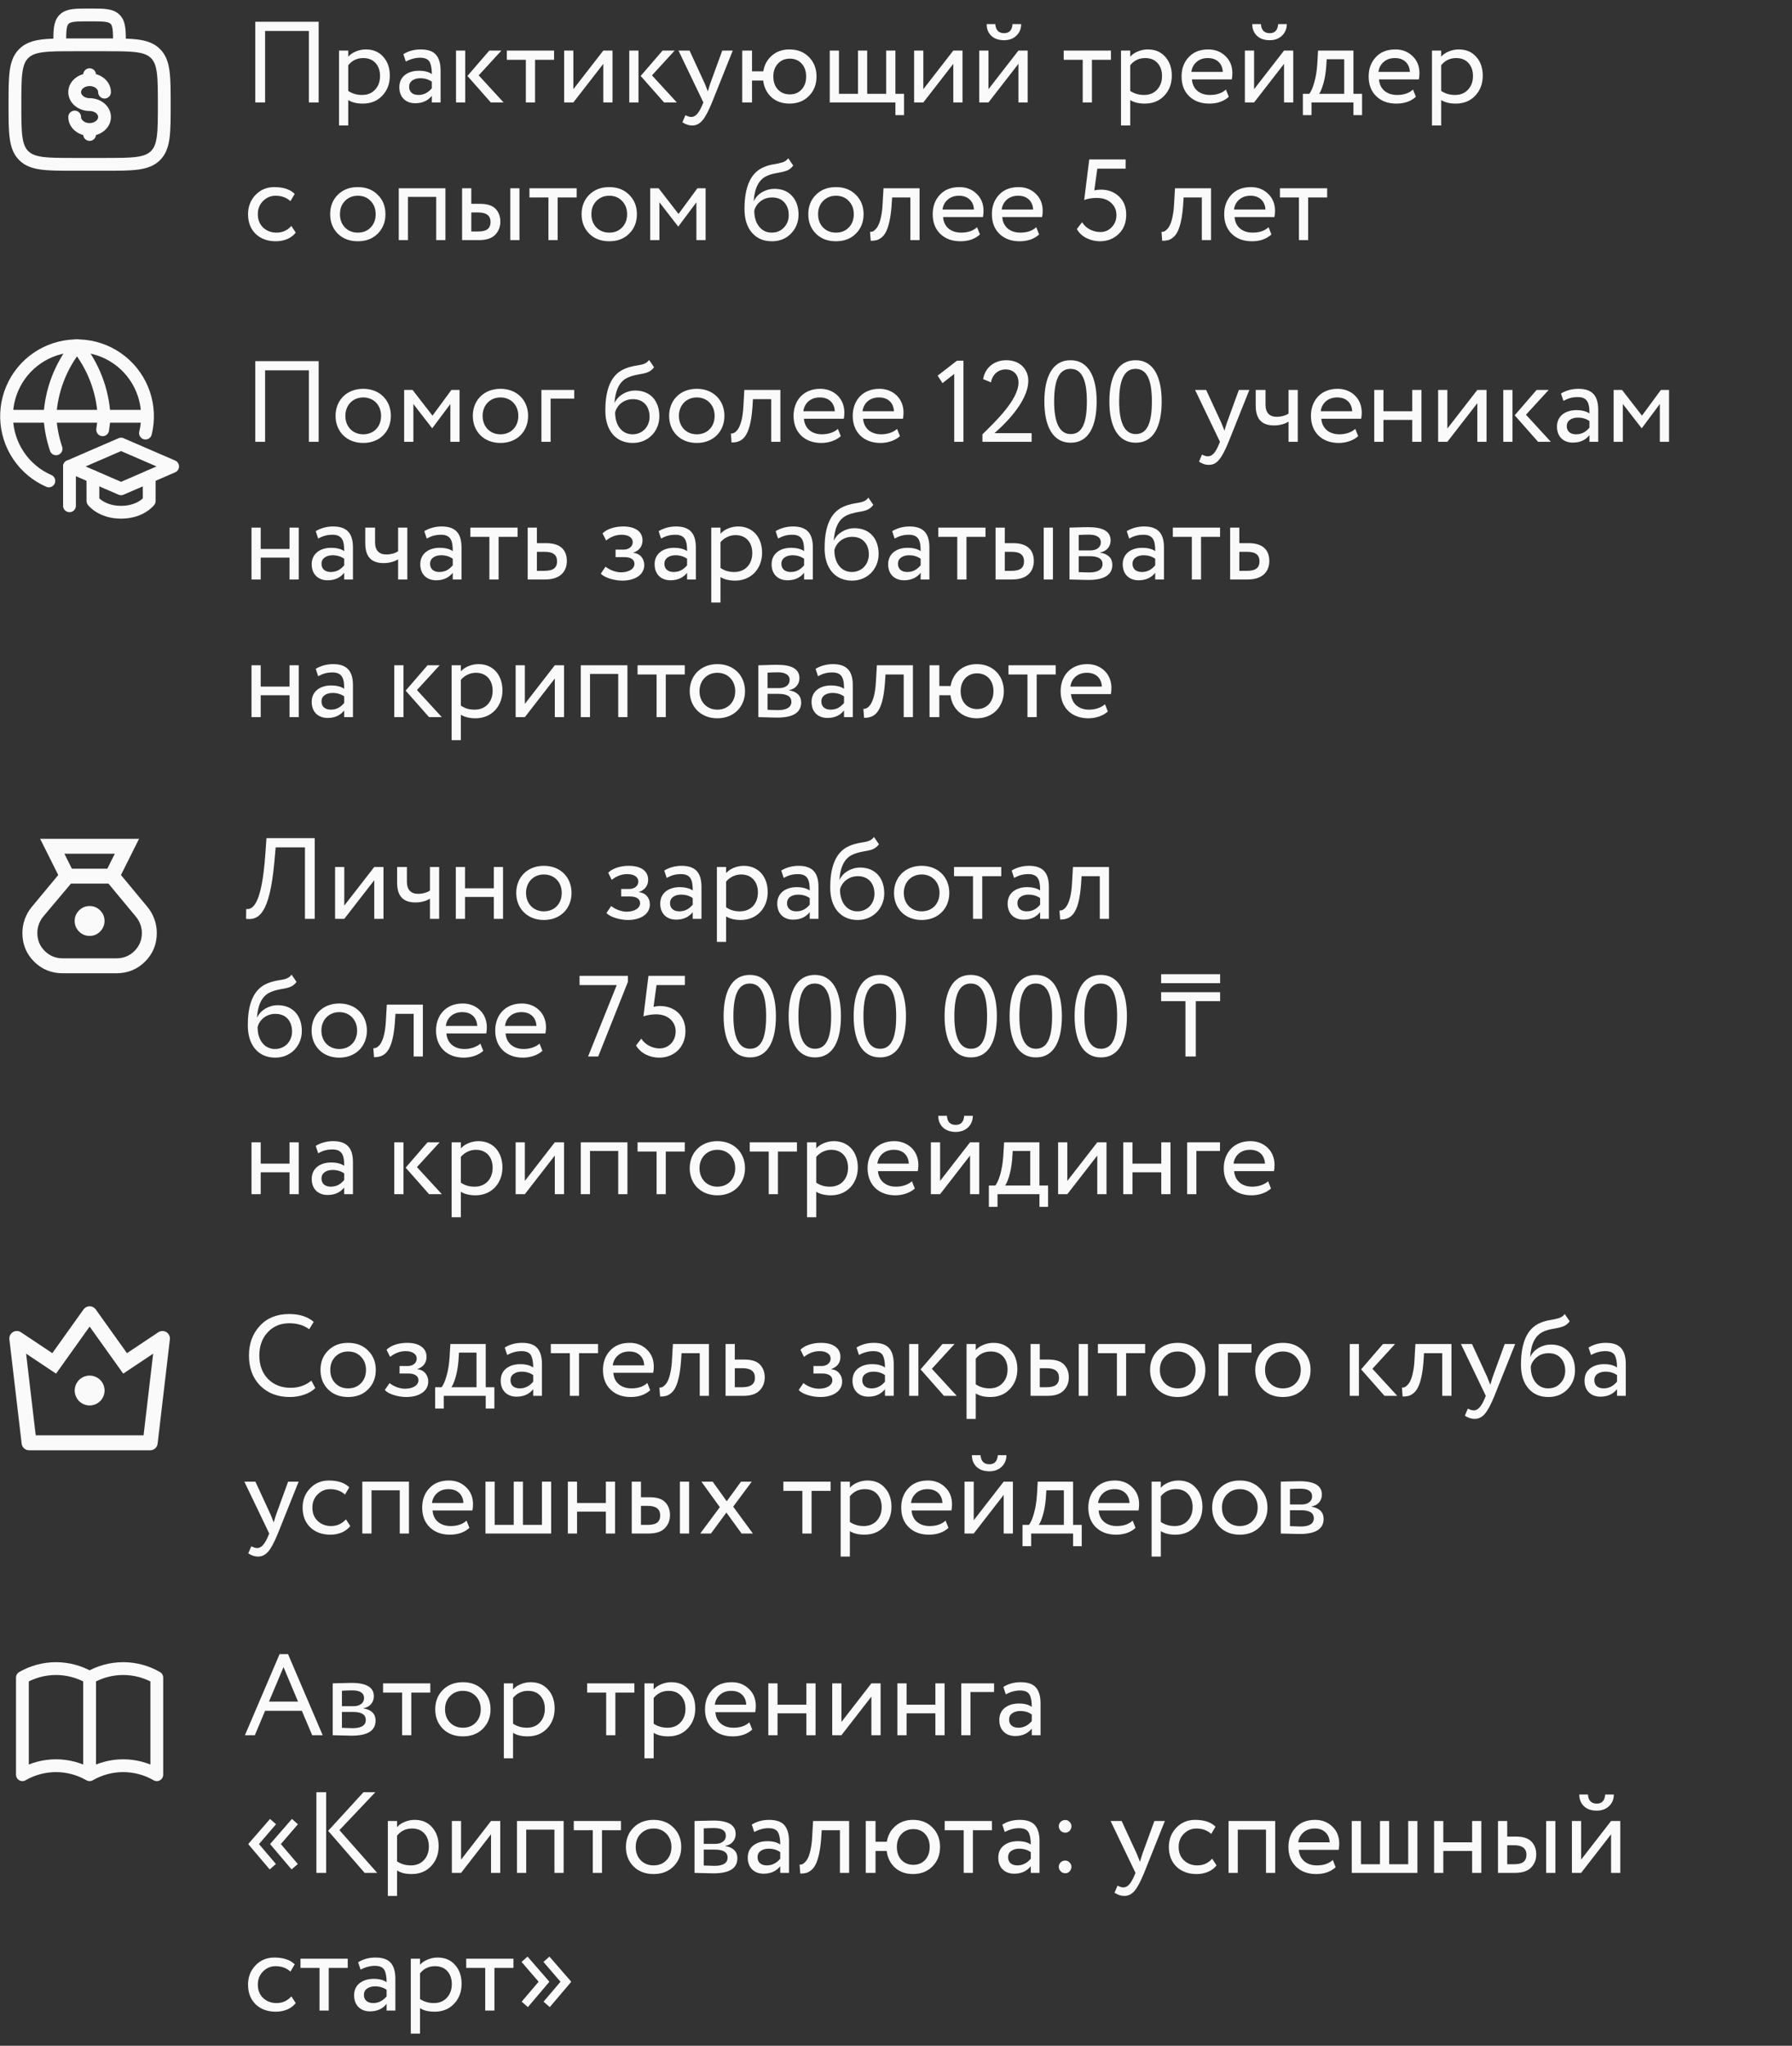 <?xml version="1.0" encoding="UTF-8"?> <svg xmlns="http://www.w3.org/2000/svg" width="560" height="639" viewBox="0 0 560 639" fill="none"><rect x="0" y="0" width="560" height="639" fill="#333333" stroke="none"/><path d="M37.335 14C37.335 9.6 37.335 7.402 35.967 6.034C34.6 4.667 32.402 4.667 28.001 4.667C23.601 4.667 21.403 4.667 20.035 6.034C18.668 7.402 18.668 9.6 18.668 14M4.668 32.667C4.668 23.868 4.668 19.467 7.403 16.735C10.137 14.003 14.536 14 23.335 14H32.668C41.467 14 45.868 14 48.6 16.735C51.332 19.47 51.335 23.868 51.335 32.667C51.335 41.466 51.335 45.867 48.6 48.599C45.865 51.331 41.467 51.334 32.668 51.334H23.335C14.536 51.334 10.135 51.334 7.403 48.599C4.67 45.864 4.668 41.466 4.668 32.667Z" stroke="#FAFAFA" stroke-width="4"></path><path d="M28.003 40.444C30.581 40.444 32.669 38.704 32.669 36.557C32.669 34.41 30.581 32.667 28.003 32.667C25.424 32.667 23.336 30.927 23.336 28.778C23.336 26.631 25.424 24.89 28.003 24.89M28.003 40.444C25.424 40.444 23.336 38.704 23.336 36.557M28.003 40.444V42.001M28.003 24.89V23.334M28.003 24.89C30.581 24.89 32.669 26.631 32.669 28.778" stroke="#FAFAFA" stroke-width="4" stroke-linecap="round"></path><path d="M96.52 32V9.68H82.84V32H79.78V6.8H99.58V32H96.52ZM105.944 39.2V15.8H108.824V17.708C109.4 17.036 110.18 16.496 111.164 16.088C112.172 15.656 113.228 15.44 114.332 15.44C116.612 15.44 118.424 16.208 119.768 17.744C121.136 19.256 121.82 21.224 121.82 23.648C121.82 26.144 121.04 28.22 119.48 29.876C117.92 31.532 115.892 32.36 113.396 32.36C111.476 32.36 109.952 31.988 108.824 31.244V39.2H105.944ZM113.504 18.14C111.584 18.14 110.024 18.884 108.824 20.372V28.4C110.072 29.24 111.512 29.66 113.144 29.66C114.848 29.66 116.204 29.108 117.212 28.004C118.244 26.9 118.76 25.484 118.76 23.756C118.76 22.076 118.292 20.72 117.356 19.688C116.42 18.656 115.136 18.14 113.504 18.14ZM126.811 19.22L126.055 16.916C127.639 15.932 129.439 15.44 131.455 15.44C133.687 15.44 135.283 15.992 136.243 17.096C137.203 18.2 137.683 19.856 137.683 22.064V32H134.947V29.912C133.699 31.472 131.971 32.252 129.763 32.252C128.275 32.252 127.075 31.808 126.163 30.92C125.251 30.008 124.795 28.784 124.795 27.248C124.795 25.64 125.359 24.38 126.487 23.468C127.639 22.556 129.115 22.1 130.915 22.1C132.643 22.1 133.987 22.448 134.947 23.144C134.947 21.416 134.707 20.132 134.227 19.292C133.747 18.452 132.763 18.032 131.275 18.032C129.811 18.032 128.323 18.428 126.811 19.22ZM130.771 29.66C132.379 29.66 133.771 28.964 134.947 27.572V25.52C133.939 24.8 132.727 24.44 131.311 24.44C130.351 24.44 129.535 24.668 128.863 25.124C128.191 25.58 127.855 26.24 127.855 27.104C127.855 27.896 128.107 28.52 128.611 28.976C129.139 29.432 129.859 29.66 130.771 29.66ZM156.69 15.8L149.598 23.54L157.374 32H153.378L146.07 23.72L152.91 15.8H156.69ZM142.506 32V15.8H145.386V32H142.506ZM158.384 18.68V15.8H173.144V18.68H167.204V32H164.324V18.68H158.384ZM179.171 32H176.291V15.8H179.171V27.86L188.531 15.8H191.411V32H188.531V19.94L179.171 32ZM210.831 15.8L203.739 23.54L211.515 32H207.519L200.211 23.72L207.051 15.8H210.831ZM196.647 32V15.8H199.527V32H196.647ZM228.984 15.8L222.504 32C221.352 34.808 220.332 36.704 219.444 37.688C218.556 38.696 217.512 39.2 216.312 39.2C215.28 39.2 214.26 38.864 213.252 38.192L214.188 35.996C214.956 36.356 215.556 36.536 215.988 36.536C216.66 36.536 217.26 36.248 217.788 35.672C218.34 35.096 218.892 34.16 219.444 32.864L219.804 32L212.028 15.8H215.484L220.236 26.096C220.332 26.312 220.656 27.128 221.208 28.544C221.424 27.752 221.676 26.924 221.964 26.06L225.708 15.8H228.984ZM231.944 32V15.8H235.004V22.28H238.532C238.868 20.24 239.768 18.596 241.232 17.348C242.696 16.076 244.52 15.44 246.704 15.44C249.224 15.44 251.264 16.244 252.824 17.852C254.384 19.436 255.164 21.452 255.164 23.9C255.164 26.348 254.372 28.376 252.788 29.984C251.228 31.568 249.2 32.36 246.704 32.36C244.448 32.36 242.576 31.7 241.088 30.38C239.624 29.036 238.76 27.296 238.496 25.16H235.004V32H231.944ZM241.664 23.9C241.664 25.58 242.144 26.936 243.104 27.968C244.064 28.976 245.3 29.48 246.812 29.48C248.324 29.48 249.548 28.976 250.484 27.968C251.444 26.936 251.924 25.58 251.924 23.9C251.924 22.244 251.456 20.9 250.52 19.868C249.584 18.836 248.348 18.32 246.812 18.32C245.3 18.32 244.064 18.836 243.104 19.868C242.144 20.9 241.664 22.244 241.664 23.9ZM259.295 32V15.8H262.175V29.3H268.115V15.8H270.995V29.3H276.935V15.8H279.815V29.3H282.515V35.96H279.815V32H259.295ZM288.542 32H285.662V15.8H288.542V27.86L297.902 15.8H300.782V32H297.902V19.94L288.542 32ZM308.898 32H306.018V15.8H308.898V27.86L318.258 15.8H321.138V32H318.258V19.94L308.898 32ZM308.322 7.52H311.022C311.166 9.416 312.09 10.364 313.794 10.364C315.402 10.364 316.278 9.416 316.422 7.52H319.122C319.122 8.96 318.63 10.16 317.646 11.12C316.662 12.08 315.378 12.56 313.794 12.56C312.066 12.56 310.722 12.092 309.762 11.156C308.802 10.22 308.322 9.008 308.322 7.52ZM332.407 18.68V15.8H347.167V18.68H341.227V32H338.347V18.68H332.407ZM350.315 39.2V15.8H353.195V17.708C353.771 17.036 354.551 16.496 355.535 16.088C356.543 15.656 357.599 15.44 358.703 15.44C360.983 15.44 362.795 16.208 364.139 17.744C365.507 19.256 366.191 21.224 366.191 23.648C366.191 26.144 365.411 28.22 363.851 29.876C362.291 31.532 360.263 32.36 357.767 32.36C355.847 32.36 354.323 31.988 353.195 31.244V39.2H350.315ZM357.875 18.14C355.955 18.14 354.395 18.884 353.195 20.372V28.4C354.443 29.24 355.883 29.66 357.515 29.66C359.219 29.66 360.575 29.108 361.583 28.004C362.615 26.9 363.131 25.484 363.131 23.756C363.131 22.076 362.663 20.72 361.727 19.688C360.791 18.656 359.507 18.14 357.875 18.14ZM383.099 27.968L383.999 30.236C382.439 31.652 380.411 32.36 377.915 32.36C375.299 32.36 373.199 31.592 371.615 30.056C370.031 28.52 369.239 26.468 369.239 23.9C369.239 21.452 369.983 19.436 371.471 17.852C372.959 16.244 374.999 15.44 377.591 15.44C379.727 15.44 381.515 16.136 382.955 17.528C384.395 18.896 385.115 20.672 385.115 22.856C385.115 23.6 385.055 24.248 384.935 24.8H372.479C372.599 26.312 373.163 27.5 374.171 28.364C375.203 29.228 376.523 29.66 378.131 29.66C380.243 29.66 381.899 29.096 383.099 27.968ZM377.447 18.14C376.007 18.14 374.831 18.548 373.919 19.364C373.007 20.156 372.467 21.188 372.299 22.46H382.127C382.055 21.116 381.599 20.06 380.759 19.292C379.943 18.524 378.839 18.14 377.447 18.14ZM391.902 32H389.022V15.8H391.902V27.86L401.262 15.8H404.142V32H401.262V19.94L391.902 32ZM391.326 7.52H394.026C394.17 9.416 395.094 10.364 396.798 10.364C398.406 10.364 399.282 9.416 399.426 7.52H402.126C402.126 8.96 401.634 10.16 400.65 11.12C399.666 12.08 398.382 12.56 396.798 12.56C395.07 12.56 393.726 12.092 392.766 11.156C391.806 10.22 391.326 9.008 391.326 7.52ZM407.145 35.96V29.3H409.161C409.737 28.58 410.253 27.392 410.709 25.736C411.189 24.08 411.501 22.196 411.645 20.084L411.897 15.8H422.949V29.3H425.649V35.96H422.949V32H409.845V35.96H407.145ZM414.417 21.2C414.249 23.096 413.949 24.776 413.517 26.24C413.085 27.704 412.653 28.724 412.221 29.3H420.069V18.5H414.597L414.417 21.2ZM441.563 27.968L442.463 30.236C440.903 31.652 438.875 32.36 436.379 32.36C433.763 32.36 431.663 31.592 430.079 30.056C428.495 28.52 427.703 26.468 427.703 23.9C427.703 21.452 428.447 19.436 429.935 17.852C431.423 16.244 433.463 15.44 436.055 15.44C438.191 15.44 439.979 16.136 441.419 17.528C442.859 18.896 443.579 20.672 443.579 22.856C443.579 23.6 443.519 24.248 443.399 24.8H430.943C431.063 26.312 431.627 27.5 432.635 28.364C433.667 29.228 434.987 29.66 436.595 29.66C438.707 29.66 440.363 29.096 441.563 27.968ZM435.911 18.14C434.471 18.14 433.295 18.548 432.383 19.364C431.471 20.156 430.931 21.188 430.763 22.46H440.591C440.519 21.116 440.063 20.06 439.223 19.292C438.407 18.524 437.303 18.14 435.911 18.14ZM447.487 39.2V15.8H450.367V17.708C450.943 17.036 451.723 16.496 452.707 16.088C453.715 15.656 454.771 15.44 455.875 15.44C458.155 15.44 459.967 16.208 461.311 17.744C462.679 19.256 463.363 21.224 463.363 23.648C463.363 26.144 462.583 28.22 461.023 29.876C459.463 31.532 457.435 32.36 454.939 32.36C453.019 32.36 451.495 31.988 450.367 31.244V39.2H447.487ZM455.047 18.14C453.127 18.14 451.567 18.884 450.367 20.372V28.4C451.615 29.24 453.055 29.66 454.687 29.66C456.391 29.66 457.747 29.108 458.755 28.004C459.787 26.9 460.303 25.484 460.303 23.756C460.303 22.076 459.835 20.72 458.899 19.688C457.963 18.656 456.679 18.14 455.047 18.14ZM91.048 70.572L92.416 72.66C91.744 73.524 90.856 74.196 89.752 74.676C88.648 75.132 87.46 75.36 86.188 75.36C83.596 75.36 81.496 74.592 79.888 73.056C78.304 71.496 77.512 69.444 77.512 66.9C77.512 64.524 78.292 62.52 79.852 60.888C81.412 59.256 83.368 58.44 85.72 58.44C88.552 58.44 90.676 59.148 92.092 60.564L90.76 62.832C89.536 61.704 87.988 61.14 86.116 61.14C84.604 61.14 83.296 61.692 82.192 62.796C81.112 63.876 80.572 65.244 80.572 66.9C80.572 68.628 81.124 70.02 82.228 71.076C83.356 72.132 84.748 72.66 86.404 72.66C88.276 72.66 89.824 71.964 91.048 70.572ZM105.552 72.984C103.968 71.376 103.176 69.348 103.176 66.9C103.176 64.452 103.968 62.436 105.552 60.852C107.16 59.244 109.248 58.44 111.816 58.44C114.384 58.44 116.46 59.244 118.044 60.852C119.652 62.436 120.456 64.452 120.456 66.9C120.456 69.348 119.652 71.376 118.044 72.984C116.46 74.568 114.384 75.36 111.816 75.36C109.248 75.36 107.16 74.568 105.552 72.984ZM106.236 66.9C106.236 68.58 106.752 69.96 107.784 71.04C108.84 72.12 110.184 72.66 111.816 72.66C113.448 72.66 114.78 72.132 115.812 71.076C116.868 69.996 117.396 68.604 117.396 66.9C117.396 65.22 116.868 63.84 115.812 62.76C114.78 61.68 113.448 61.14 111.816 61.14C110.208 61.14 108.876 61.68 107.82 62.76C106.764 63.816 106.236 65.196 106.236 66.9ZM136.312 75V61.5H127.492V75H124.612V58.8H139.192V75H136.312ZM144.405 75V58.8H147.285V63.66H149.949C152.253 63.66 153.897 64.188 154.881 65.244C155.865 66.276 156.357 67.608 156.357 69.24C156.357 70.872 155.817 72.24 154.737 73.344C153.681 74.448 151.977 75 149.625 75H144.405ZM159.453 75V58.8H162.333V75H159.453ZM149.409 66.36H147.285V72.3H149.373C150.765 72.3 151.761 72.06 152.361 71.58C152.985 71.076 153.297 70.332 153.297 69.348C153.297 67.356 152.001 66.36 149.409 66.36ZM165.45 61.68V58.8H180.21V61.68H174.27V75H171.39V61.68H165.45ZM184.126 72.984C182.542 71.376 181.75 69.348 181.75 66.9C181.75 64.452 182.542 62.436 184.126 60.852C185.734 59.244 187.822 58.44 190.39 58.44C192.958 58.44 195.034 59.244 196.618 60.852C198.226 62.436 199.03 64.452 199.03 66.9C199.03 69.348 198.226 71.376 196.618 72.984C195.034 74.568 192.958 75.36 190.39 75.36C187.822 75.36 185.734 74.568 184.126 72.984ZM184.81 66.9C184.81 68.58 185.326 69.96 186.358 71.04C187.414 72.12 188.758 72.66 190.39 72.66C192.022 72.66 193.354 72.132 194.386 71.076C195.442 69.996 195.97 68.604 195.97 66.9C195.97 65.22 195.442 63.84 194.386 62.76C193.354 61.68 192.022 61.14 190.39 61.14C188.782 61.14 187.45 61.68 186.394 62.76C185.338 63.816 184.81 65.196 184.81 66.9ZM203.186 75V58.8H205.814L212.042 66.828L217.946 58.8H220.502V75H217.622V63.192L212.006 70.716H211.898L206.066 63.192V75H203.186ZM246.335 49.44L247.883 51.708C247.307 52.5 246.611 53.04 245.795 53.328C244.979 53.616 243.971 53.856 242.771 54.048C241.571 54.24 240.527 54.54 239.639 54.948C237.191 56.052 235.823 58.656 235.535 62.76H235.607C236.135 61.632 236.987 60.72 238.163 60.024C239.363 59.328 240.647 58.98 242.015 58.98C244.319 58.98 246.143 59.712 247.487 61.176C248.855 62.64 249.539 64.596 249.539 67.044C249.539 69.348 248.759 71.316 247.199 72.948C245.639 74.556 243.647 75.36 241.223 75.36C238.583 75.36 236.495 74.46 234.959 72.66C233.423 70.86 232.655 68.4 232.655 65.28C232.655 58.248 234.659 53.892 238.667 52.212C239.651 51.78 240.707 51.48 241.835 51.312C242.963 51.12 243.875 50.916 244.571 50.7C245.267 50.484 245.855 50.064 246.335 49.44ZM235.715 65.82C235.715 67.884 236.219 69.54 237.227 70.788C238.235 72.036 239.543 72.66 241.151 72.66C242.711 72.66 243.983 72.132 244.967 71.076C245.975 70.02 246.479 68.724 246.479 67.188C246.479 65.556 246.023 64.236 245.111 63.228C244.199 62.196 242.927 61.68 241.295 61.68C239.855 61.68 238.631 62.088 237.623 62.904C236.615 63.72 235.979 64.692 235.715 65.82ZM254.966 72.984C253.382 71.376 252.59 69.348 252.59 66.9C252.59 64.452 253.382 62.436 254.966 60.852C256.574 59.244 258.662 58.44 261.23 58.44C263.798 58.44 265.874 59.244 267.458 60.852C269.066 62.436 269.87 64.452 269.87 66.9C269.87 69.348 269.066 71.376 267.458 72.984C265.874 74.568 263.798 75.36 261.23 75.36C258.662 75.36 256.574 74.568 254.966 72.984ZM255.65 66.9C255.65 68.58 256.166 69.96 257.198 71.04C258.254 72.12 259.598 72.66 261.23 72.66C262.862 72.66 264.194 72.132 265.226 71.076C266.282 69.996 266.81 68.604 266.81 66.9C266.81 65.22 266.282 63.84 265.226 62.76C264.194 61.68 262.862 61.14 261.23 61.14C259.622 61.14 258.29 61.68 257.234 62.76C256.178 63.816 255.65 65.196 255.65 66.9ZM284.481 75V61.68H278.793L278.613 64.416C278.469 66.216 278.253 67.776 277.965 69.096C277.677 70.392 277.341 71.436 276.957 72.228C276.597 72.996 276.153 73.608 275.625 74.064C275.097 74.52 274.557 74.832 274.005 75C273.453 75.144 272.817 75.216 272.097 75.216L271.881 72.408C272.169 72.432 272.445 72.396 272.709 72.3C272.997 72.18 273.309 71.94 273.645 71.58C274.005 71.22 274.317 70.74 274.581 70.14C274.869 69.54 275.121 68.7 275.337 67.62C275.577 66.516 275.733 65.256 275.805 63.84L276.093 58.8H287.361V75H284.481ZM305.333 70.968L306.233 73.236C304.673 74.652 302.645 75.36 300.149 75.36C297.533 75.36 295.433 74.592 293.849 73.056C292.265 71.52 291.473 69.468 291.473 66.9C291.473 64.452 292.217 62.436 293.705 60.852C295.193 59.244 297.233 58.44 299.825 58.44C301.961 58.44 303.749 59.136 305.189 60.528C306.629 61.896 307.349 63.672 307.349 65.856C307.349 66.6 307.289 67.248 307.169 67.8H294.713C294.833 69.312 295.397 70.5 296.405 71.364C297.437 72.228 298.757 72.66 300.365 72.66C302.477 72.66 304.133 72.096 305.333 70.968ZM299.681 61.14C298.241 61.14 297.065 61.548 296.153 62.364C295.241 63.156 294.701 64.188 294.533 65.46H304.361C304.289 64.116 303.833 63.06 302.993 62.292C302.177 61.524 301.073 61.14 299.681 61.14ZM323.825 70.968L324.725 73.236C323.165 74.652 321.137 75.36 318.641 75.36C316.025 75.36 313.925 74.592 312.341 73.056C310.757 71.52 309.965 69.468 309.965 66.9C309.965 64.452 310.709 62.436 312.197 60.852C313.685 59.244 315.725 58.44 318.317 58.44C320.453 58.44 322.241 59.136 323.681 60.528C325.121 61.896 325.841 63.672 325.841 65.856C325.841 66.6 325.781 67.248 325.661 67.8H313.205C313.325 69.312 313.889 70.5 314.897 71.364C315.929 72.228 317.249 72.66 318.857 72.66C320.969 72.66 322.625 72.096 323.825 70.968ZM318.173 61.14C316.733 61.14 315.557 61.548 314.645 62.364C313.733 63.156 313.193 64.188 313.025 65.46H322.853C322.781 64.116 322.325 63.06 321.485 62.292C320.669 61.524 319.565 61.14 318.173 61.14ZM338.806 62.472L340.39 49.8H351.766V52.68H342.91L341.974 59.484C342.598 59.316 343.27 59.232 343.99 59.232C346.318 59.232 348.226 59.952 349.714 61.392C351.202 62.808 351.946 64.692 351.946 67.044C351.946 69.564 351.154 71.58 349.57 73.092C347.986 74.604 346.042 75.36 343.738 75.36C342.298 75.36 340.906 75.036 339.562 74.388C338.242 73.74 337.222 72.792 336.502 71.544L338.158 69.42C338.758 70.38 339.574 71.136 340.606 71.688C341.662 72.216 342.73 72.48 343.81 72.48C345.25 72.48 346.45 71.976 347.41 70.968C348.394 69.96 348.886 68.688 348.886 67.152C348.886 65.616 348.322 64.344 347.194 63.336C346.09 62.328 344.614 61.824 342.766 61.824C341.23 61.824 339.91 62.04 338.806 62.472ZM375.571 75V61.68H369.883L369.703 64.416C369.559 66.216 369.343 67.776 369.055 69.096C368.767 70.392 368.431 71.436 368.047 72.228C367.687 72.996 367.243 73.608 366.715 74.064C366.187 74.52 365.647 74.832 365.095 75C364.543 75.144 363.907 75.216 363.187 75.216L362.971 72.408C363.259 72.432 363.535 72.396 363.799 72.3C364.087 72.18 364.399 71.94 364.735 71.58C365.095 71.22 365.407 70.74 365.671 70.14C365.959 69.54 366.211 68.7 366.427 67.62C366.667 66.516 366.823 65.256 366.895 63.84L367.183 58.8H378.451V75H375.571ZM396.423 70.968L397.323 73.236C395.763 74.652 393.735 75.36 391.239 75.36C388.623 75.36 386.523 74.592 384.939 73.056C383.355 71.52 382.563 69.468 382.563 66.9C382.563 64.452 383.307 62.436 384.795 60.852C386.283 59.244 388.323 58.44 390.915 58.44C393.051 58.44 394.839 59.136 396.279 60.528C397.719 61.896 398.439 63.672 398.439 65.856C398.439 66.6 398.379 67.248 398.259 67.8H385.803C385.923 69.312 386.487 70.5 387.495 71.364C388.527 72.228 389.847 72.66 391.455 72.66C393.567 72.66 395.223 72.096 396.423 70.968ZM390.771 61.14C389.331 61.14 388.155 61.548 387.243 62.364C386.331 63.156 385.791 64.188 385.623 65.46H395.451C395.379 64.116 394.923 63.06 394.083 62.292C393.267 61.524 392.163 61.14 390.771 61.14ZM399.978 61.68V58.8H414.738V61.68H408.798V75H405.918V61.68H399.978Z" fill="#FAFAFA"></path><g clip-path="url(#clip0_683_1396)"><path d="M45.463 135.272C46.462 131.197 46.276 126.921 44.927 122.948C43.578 118.975 41.122 115.47 37.849 112.846C34.575 110.221 30.62 108.586 26.449 108.134C22.277 107.681 18.064 108.429 14.303 110.29C10.543 112.151 7.392 115.047 5.222 118.639C3.052 122.23 1.953 126.366 2.055 130.56C2.156 134.755 3.453 138.833 5.794 142.315C8.134 145.798 11.421 148.539 15.267 150.216M2.047 130.024H46.091" stroke="#FAFAFA" stroke-width="4" stroke-linecap="round" stroke-linejoin="round"></path><path d="M17.526 140.188C16.42 136.904 15.769 133.484 15.59 130.024C16.005 121.97 18.972 114.256 24.062 108C29.15 114.257 32.116 121.97 32.53 130.024C32.454 131.436 32.303 132.844 32.078 134.24M37.83 138.712L53.95 145.696L37.83 152.68L21.718 145.696L37.838 138.712H37.83Z" stroke="#FAFAFA" stroke-width="4" stroke-linecap="round" stroke-linejoin="round"></path><path d="M29.027 148.88L29.043 156.48C29.043 156.48 31.703 160 37.831 160C43.959 160 46.631 156.48 46.631 156.48V148.88M21.715 157.98V145.696" stroke="#FAFAFA" stroke-width="4" stroke-linecap="round" stroke-linejoin="round"></path></g><path d="M96.52 138V115.68H82.84V138H79.78V112.8H99.58V138H96.52ZM104.864 129.9C104.864 125.04 108.32 121.44 113.504 121.44C118.688 121.44 122.144 125.04 122.144 129.9C122.144 134.76 118.688 138.36 113.504 138.36C108.32 138.36 104.864 134.76 104.864 129.9ZM107.924 129.9C107.924 133.284 110.264 135.66 113.504 135.66C116.744 135.66 119.084 133.356 119.084 129.9C119.084 126.516 116.744 124.14 113.504 124.14C110.336 124.14 107.924 126.48 107.924 129.9ZM126.299 138V121.8H128.927L135.155 129.828L141.059 121.8H143.615V138H140.735V126.192L135.119 133.716H135.011L129.179 126.192V138H126.299ZM147.754 129.9C147.754 125.04 151.21 121.44 156.394 121.44C161.578 121.44 165.034 125.04 165.034 129.9C165.034 134.76 161.578 138.36 156.394 138.36C151.21 138.36 147.754 134.76 147.754 129.9ZM150.814 129.9C150.814 133.284 153.154 135.66 156.394 135.66C159.634 135.66 161.974 133.356 161.974 129.9C161.974 126.516 159.634 124.14 156.394 124.14C153.226 124.14 150.814 126.48 150.814 129.9ZM169.19 138V121.8H179.45V124.5H172.07V138H169.19ZM202.847 112.44L204.395 114.708C202.415 117.372 199.715 116.328 196.151 117.948C193.127 119.316 192.263 122.736 192.047 125.76H192.119C193.163 123.492 195.791 121.98 198.527 121.98C203.171 121.98 206.051 125.184 206.051 130.044C206.051 134.58 202.667 138.36 197.735 138.36C192.479 138.36 189.167 134.508 189.167 128.28C189.167 123.492 190.031 117.372 195.179 115.212C198.959 113.592 201.191 114.6 202.847 112.44ZM192.227 128.82C192.227 132.996 194.459 135.66 197.663 135.66C200.831 135.66 202.991 133.212 202.991 130.188C202.991 127.02 201.155 124.68 197.807 124.68C194.747 124.68 192.731 126.732 192.227 128.82ZM209.102 129.9C209.102 125.04 212.558 121.44 217.742 121.44C222.926 121.44 226.382 125.04 226.382 129.9C226.382 134.76 222.926 138.36 217.742 138.36C212.558 138.36 209.102 134.76 209.102 129.9ZM212.162 129.9C212.162 133.284 214.502 135.66 217.742 135.66C220.982 135.66 223.322 133.356 223.322 129.9C223.322 126.516 220.982 124.14 217.742 124.14C214.574 124.14 212.162 126.48 212.162 129.9ZM240.993 138V124.68H235.305L235.125 127.416C234.405 136.632 231.957 138.216 228.609 138.216L228.393 135.408C229.617 135.516 231.921 134.328 232.317 126.84L232.604 121.8H243.873V138H240.993ZM261.845 133.968L262.745 136.236C261.161 137.676 258.821 138.36 256.661 138.36C251.405 138.36 247.985 135.012 247.985 129.9C247.985 125.184 251.009 121.44 256.337 121.44C260.513 121.44 263.861 124.392 263.861 128.856C263.861 129.648 263.789 130.296 263.681 130.8H251.225C251.477 133.86 253.709 135.66 256.877 135.66C258.965 135.66 260.801 134.94 261.845 133.968ZM256.193 124.14C253.241 124.14 251.369 125.976 251.045 128.46H260.873C260.729 125.796 259.001 124.14 256.193 124.14ZM280.337 133.968L281.237 136.236C279.653 137.676 277.313 138.36 275.153 138.36C269.897 138.36 266.477 135.012 266.477 129.9C266.477 125.184 269.501 121.44 274.829 121.44C279.005 121.44 282.353 124.392 282.353 128.856C282.353 129.648 282.281 130.296 282.173 130.8H269.717C269.969 133.86 272.201 135.66 275.369 135.66C277.457 135.66 279.293 134.94 280.337 133.968ZM274.685 124.14C271.733 124.14 269.861 125.976 269.537 128.46H279.365C279.221 125.796 277.493 124.14 274.685 124.14ZM293.014 117.336L299.062 112.656H301.078V138H298.198V116.796L294.526 119.676L293.014 117.336ZM307.015 138V135.66C311.119 131.628 318.283 124.824 318.283 119.46C318.283 117.228 316.915 115.392 314.179 115.392C312.163 115.392 310.183 116.724 309.679 119.424L307.231 118.416C307.843 114.672 310.903 112.512 314.431 112.512C319.147 112.512 321.343 115.752 321.343 118.884C321.343 125.94 312.775 133.536 310.759 135.3H322.387V138H307.015ZM326.359 125.4C326.359 117.84 328.843 112.512 334.531 112.512C340.219 112.512 342.703 117.84 342.703 125.4C342.703 132.996 340.291 138.288 334.603 138.288C328.915 138.288 326.359 132.996 326.359 125.4ZM329.419 125.4C329.419 131.88 331.039 135.588 334.603 135.588C338.275 135.588 339.643 131.916 339.643 125.4C339.643 118.884 338.203 115.212 334.531 115.212C330.859 115.212 329.419 118.956 329.419 125.4ZM346.679 125.4C346.679 117.84 349.163 112.512 354.851 112.512C360.539 112.512 363.023 117.84 363.023 125.4C363.023 132.996 360.611 138.288 354.923 138.288C349.235 138.288 346.679 132.996 346.679 125.4ZM349.739 125.4C349.739 131.88 351.359 135.588 354.923 135.588C358.595 135.588 359.963 131.916 359.963 125.4C359.963 118.884 358.523 115.212 354.851 115.212C351.179 115.212 349.739 118.956 349.739 125.4ZM390.421 121.8L383.941 138C381.565 143.796 380.053 145.2 377.749 145.2C376.525 145.2 375.553 144.768 374.689 144.192L375.625 141.996C376.165 142.248 376.777 142.536 377.425 142.536C378.793 142.536 379.801 141.456 380.881 138.864L381.241 138L373.465 121.8H376.921L381.673 132.096C382.033 132.924 382.321 133.716 382.645 134.544C382.861 133.752 383.113 132.924 383.401 132.06L387.145 121.8H390.421ZM405.549 121.8V138H402.669V131.7C401.589 132.384 399.969 132.888 398.169 132.888C394.281 132.888 392.409 130.872 392.409 126.696V121.8H395.469V126.372C395.469 128.964 396.765 130.188 398.961 130.188C400.581 130.188 401.949 129.684 402.669 129.18V121.8H405.549ZM423.528 133.968L424.428 136.236C422.844 137.676 420.504 138.36 418.344 138.36C413.088 138.36 409.668 135.012 409.668 129.9C409.668 125.184 412.692 121.44 418.02 121.44C422.196 121.44 425.544 124.392 425.544 128.856C425.544 129.648 425.472 130.296 425.364 130.8H412.908C413.16 133.86 415.392 135.66 418.56 135.66C420.648 135.66 422.484 134.94 423.528 133.968ZM417.876 124.14C414.924 124.14 413.052 125.976 412.728 128.46H422.556C422.412 125.796 420.684 124.14 417.876 124.14ZM441.331 138V131.16H432.331V138H429.451V121.8H432.331V128.46H441.331V121.8H444.211V138H441.331ZM452.3 138H449.42V121.8H452.3V133.86L461.66 121.8H464.54V138H461.66V125.94L452.3 138ZM483.96 121.8L476.868 129.54L484.644 138H480.648L473.34 129.72L480.18 121.8H483.96ZM469.776 138V121.8H472.656V138H469.776ZM488.569 125.22L487.813 122.916C489.253 122.016 491.197 121.44 493.213 121.44C497.821 121.44 499.441 123.852 499.441 128.064V138H496.705V135.912C495.733 137.136 494.185 138.252 491.521 138.252C488.569 138.252 486.553 136.38 486.553 133.248C486.553 129.936 489.181 128.1 492.673 128.1C493.933 128.1 495.625 128.352 496.705 129.144C496.705 126.12 496.237 124.032 493.033 124.032C491.053 124.032 489.865 124.536 488.569 125.22ZM492.529 135.66C494.653 135.66 495.877 134.544 496.705 133.572V131.52C495.697 130.8 494.473 130.44 493.069 130.44C491.341 130.44 489.613 131.232 489.613 133.104C489.613 134.652 490.657 135.66 492.529 135.66ZM504.264 138V121.8H506.892L513.12 129.828L519.024 121.8H521.58V138H518.7V126.192L513.084 133.716H512.976L507.144 126.192V138H504.264ZM90.472 181V174.16H81.472V181H78.592V164.8H81.472V171.46H90.472V164.8H93.352V181H90.472ZM99.425 168.22L98.669 165.916C100.109 165.016 102.053 164.44 104.069 164.44C108.677 164.44 110.297 166.852 110.297 171.064V181H107.561V178.912C106.589 180.136 105.041 181.252 102.377 181.252C99.425 181.252 97.409 179.38 97.409 176.248C97.409 172.936 100.037 171.1 103.529 171.1C104.789 171.1 106.481 171.352 107.561 172.144C107.561 169.12 107.093 167.032 103.889 167.032C101.909 167.032 100.721 167.536 99.425 168.22ZM103.385 178.66C105.509 178.66 106.733 177.544 107.561 176.572V174.52C106.553 173.8 105.329 173.44 103.925 173.44C102.197 173.44 100.469 174.232 100.469 176.104C100.469 177.652 101.513 178.66 103.385 178.66ZM127.287 164.8V181H124.407V174.7C123.327 175.384 121.707 175.888 119.907 175.888C116.019 175.888 114.147 173.872 114.147 169.696V164.8H117.207V169.372C117.207 171.964 118.503 173.188 120.699 173.188C122.319 173.188 123.687 172.684 124.407 172.18V164.8H127.287ZM133.351 168.22L132.595 165.916C134.035 165.016 135.979 164.44 137.995 164.44C142.603 164.44 144.223 166.852 144.223 171.064V181H141.487V178.912C140.515 180.136 138.967 181.252 136.303 181.252C133.351 181.252 131.335 179.38 131.335 176.248C131.335 172.936 133.963 171.1 137.455 171.1C138.715 171.1 140.407 171.352 141.487 172.144C141.487 169.12 141.019 167.032 137.815 167.032C135.835 167.032 134.647 167.536 133.351 168.22ZM137.311 178.66C139.435 178.66 140.659 177.544 141.487 176.572V174.52C140.479 173.8 139.255 173.44 137.851 173.44C136.123 173.44 134.395 174.232 134.395 176.104C134.395 177.652 135.439 178.66 137.311 178.66ZM146.993 167.68V164.8H161.753V167.68H155.813V181H152.933V167.68H146.993ZM164.901 181V164.8H167.781V169.66H170.733C175.701 169.66 177.141 172.36 177.141 175.24C177.141 178.084 175.485 181 170.373 181H164.901ZM170.193 172.36H167.781V178.3H170.157C173.001 178.3 174.081 177.256 174.081 175.348C174.081 173.404 172.965 172.36 170.193 172.36ZM194.452 181.36C192.076 181.36 188.836 180.46 187.756 179.164L189.232 177.004C190.6 178.12 192.616 178.768 194.02 178.768C196.468 178.768 198.268 177.724 198.268 176.104C198.268 174.772 197.08 174.016 195.1 174.016H192.364V171.676H194.92C196.54 171.676 197.728 170.668 197.728 169.372C197.728 167.896 196.36 167.032 194.272 167.032C192.04 167.032 190.492 167.968 189.412 168.832L188.296 166.6C189.628 165.232 192.148 164.44 194.704 164.44C198.664 164.44 200.788 166.132 200.788 168.796C200.788 170.38 199.996 171.892 197.944 172.612V172.684C200.212 172.936 201.328 174.628 201.328 176.5C201.328 179.524 198.448 181.36 194.452 181.36ZM206.581 168.22L205.825 165.916C207.265 165.016 209.209 164.44 211.225 164.44C215.833 164.44 217.453 166.852 217.453 171.064V181H214.717V178.912C213.745 180.136 212.197 181.252 209.533 181.252C206.581 181.252 204.565 179.38 204.565 176.248C204.565 172.936 207.193 171.1 210.685 171.1C211.945 171.1 213.637 171.352 214.717 172.144C214.717 169.12 214.249 167.032 211.045 167.032C209.065 167.032 207.877 167.536 206.581 168.22ZM210.541 178.66C212.665 178.66 213.889 177.544 214.717 176.572V174.52C213.709 173.8 212.485 173.44 211.081 173.44C209.353 173.44 207.625 174.232 207.625 176.104C207.625 177.652 208.669 178.66 210.541 178.66ZM222.276 188.2V164.8H225.156V166.708C226.272 165.412 228.432 164.44 230.664 164.44C235.272 164.44 238.152 167.86 238.152 172.648C238.152 177.58 234.804 181.36 229.728 181.36C228 181.36 226.308 181 225.156 180.244V188.2H222.276ZM229.836 167.14C227.928 167.14 226.164 168.112 225.156 169.372V177.4C226.596 178.372 227.928 178.66 229.476 178.66C232.932 178.66 235.092 176.176 235.092 172.756C235.092 169.48 233.184 167.14 229.836 167.14ZM243.144 168.22L242.388 165.916C243.828 165.016 245.772 164.44 247.788 164.44C252.396 164.44 254.016 166.852 254.016 171.064V181H251.28V178.912C250.308 180.136 248.76 181.252 246.096 181.252C243.144 181.252 241.128 179.38 241.128 176.248C241.128 172.936 243.756 171.1 247.248 171.1C248.508 171.1 250.2 171.352 251.28 172.144C251.28 169.12 250.812 167.032 247.608 167.032C245.628 167.032 244.439 167.536 243.144 168.22ZM247.104 178.66C249.228 178.66 250.452 177.544 251.28 176.572V174.52C250.271 173.8 249.048 173.44 247.644 173.44C245.916 173.44 244.188 174.232 244.188 176.104C244.188 177.652 245.232 178.66 247.104 178.66ZM271.366 155.44L272.914 157.708C270.934 160.372 268.234 159.328 264.67 160.948C261.646 162.316 260.782 165.736 260.566 168.76H260.638C261.682 166.492 264.31 164.98 267.046 164.98C271.69 164.98 274.57 168.184 274.57 173.044C274.57 177.58 271.186 181.36 266.254 181.36C260.998 181.36 257.686 177.508 257.686 171.28C257.686 166.492 258.55 160.372 263.698 158.212C267.478 156.592 269.71 157.6 271.366 155.44ZM260.746 171.82C260.746 175.996 262.978 178.66 266.182 178.66C269.35 178.66 271.51 176.212 271.51 173.188C271.51 170.02 269.674 167.68 266.326 167.68C263.266 167.68 261.25 169.732 260.746 171.82ZM279.565 168.22L278.809 165.916C280.249 165.016 282.193 164.44 284.209 164.44C288.817 164.44 290.437 166.852 290.437 171.064V181H287.701V178.912C286.729 180.136 285.181 181.252 282.517 181.252C279.565 181.252 277.549 179.38 277.549 176.248C277.549 172.936 280.177 171.1 283.669 171.1C284.929 171.1 286.621 171.352 287.701 172.144C287.701 169.12 287.233 167.032 284.029 167.032C282.049 167.032 280.861 167.536 279.565 168.22ZM283.525 178.66C285.649 178.66 286.873 177.544 287.701 176.572V174.52C286.693 173.8 285.469 173.44 284.065 173.44C282.337 173.44 280.609 174.232 280.609 176.104C280.609 177.652 281.653 178.66 283.525 178.66ZM293.208 167.68V164.8H307.968V167.68H302.028V181H299.148V167.68H293.208ZM311.115 181V164.8H313.995V169.66H316.659C321.627 169.66 323.067 172.36 323.067 175.24C323.067 178.084 321.411 181 316.335 181H311.115ZM326.163 181V164.8H329.043V181H326.163ZM316.119 172.36H313.995V178.3H316.083C318.963 178.3 320.007 177.256 320.007 175.348C320.007 173.404 318.891 172.36 316.119 172.36ZM334.213 181V164.8C335.617 164.8 337.741 164.656 340.081 164.656C344.617 164.656 347.065 165.916 347.065 168.832C347.065 170.74 345.769 172.252 343.825 172.54V172.612C346.417 173.08 347.605 174.412 347.605 176.428C347.605 179.488 345.193 181.144 340.153 181.144C338.137 181.144 335.689 181 334.213 181ZM340.549 173.728H337.093V178.696C337.957 178.732 339.109 178.804 340.405 178.804C343.069 178.804 344.545 177.904 344.545 176.212C344.545 174.52 343.141 173.728 340.549 173.728ZM340.297 166.996C339.001 166.996 337.813 167.068 337.093 167.104V171.928H340.729C342.637 171.928 344.005 170.992 344.005 169.408C344.005 167.644 342.385 166.996 340.297 166.996ZM352.866 168.22L352.11 165.916C353.55 165.016 355.494 164.44 357.51 164.44C362.118 164.44 363.738 166.852 363.738 171.064V181H361.002V178.912C360.03 180.136 358.482 181.252 355.818 181.252C352.866 181.252 350.85 179.38 350.85 176.248C350.85 172.936 353.478 171.1 356.97 171.1C358.23 171.1 359.922 171.352 361.002 172.144C361.002 169.12 360.534 167.032 357.33 167.032C355.35 167.032 354.162 167.536 352.866 168.22ZM356.826 178.66C358.95 178.66 360.174 177.544 361.002 176.572V174.52C359.994 173.8 358.77 173.44 357.366 173.44C355.638 173.44 353.91 174.232 353.91 176.104C353.91 177.652 354.954 178.66 356.826 178.66ZM366.509 167.68V164.8H381.269V167.68H375.329V181H372.449V167.68H366.509ZM384.416 181V164.8H387.296V169.66H390.248C395.216 169.66 396.656 172.36 396.656 175.24C396.656 178.084 395 181 389.888 181H384.416ZM389.708 172.36H387.296V178.3H389.672C392.516 178.3 393.596 177.256 393.596 175.348C393.596 173.404 392.48 172.36 389.708 172.36ZM90.472 224V217.16H81.472V224H78.592V207.8H81.472V214.46H90.472V207.8H93.352V224H90.472ZM99.425 211.22L98.669 208.916C100.109 208.016 102.053 207.44 104.069 207.44C108.677 207.44 110.297 209.852 110.297 214.064V224H107.561V221.912C106.589 223.136 105.041 224.252 102.377 224.252C99.425 224.252 97.409 222.38 97.409 219.248C97.409 215.936 100.037 214.1 103.529 214.1C104.789 214.1 106.481 214.352 107.561 215.144C107.561 212.12 107.093 210.032 103.889 210.032C101.909 210.032 100.721 210.536 99.425 211.22ZM103.385 221.66C105.509 221.66 106.733 220.544 107.561 219.572V217.52C106.553 216.8 105.329 216.44 103.925 216.44C102.197 216.44 100.469 217.232 100.469 219.104C100.469 220.652 101.513 221.66 103.385 221.66ZM137.389 207.8L130.297 215.54L138.073 224H134.077L126.769 215.72L133.609 207.8H137.389ZM123.205 224V207.8H126.085V224H123.205ZM141.135 231.2V207.8H144.015V209.708C145.131 208.412 147.291 207.44 149.523 207.44C154.131 207.44 157.011 210.86 157.011 215.648C157.011 220.58 153.663 224.36 148.587 224.36C146.859 224.36 145.167 224 144.015 223.244V231.2H141.135ZM148.695 210.14C146.787 210.14 145.023 211.112 144.015 212.372V220.4C145.455 221.372 146.787 221.66 148.335 221.66C151.791 221.66 153.951 219.176 153.951 215.756C153.951 212.48 152.043 210.14 148.695 210.14ZM164.019 224H161.139V207.8H164.019V219.86L173.379 207.8H176.259V224H173.379V211.94L164.019 224ZM193.194 224V210.5H184.374V224H181.494V207.8H196.074V224H193.194ZM199.235 210.68V207.8H213.995V210.68H208.055V224H205.175V210.68H199.235ZM215.535 215.9C215.535 211.04 218.991 207.44 224.175 207.44C229.359 207.44 232.815 211.04 232.815 215.9C232.815 220.76 229.359 224.36 224.175 224.36C218.991 224.36 215.535 220.76 215.535 215.9ZM218.595 215.9C218.595 219.284 220.935 221.66 224.175 221.66C227.415 221.66 229.755 219.356 229.755 215.9C229.755 212.516 227.415 210.14 224.175 210.14C221.007 210.14 218.595 212.48 218.595 215.9ZM236.971 224V207.8C238.375 207.8 240.499 207.656 242.839 207.656C247.375 207.656 249.823 208.916 249.823 211.832C249.823 213.74 248.527 215.252 246.583 215.54V215.612C249.175 216.08 250.363 217.412 250.363 219.428C250.363 222.488 247.951 224.144 242.911 224.144C240.895 224.144 238.447 224 236.971 224ZM243.307 216.728H239.851V221.696C240.715 221.732 241.867 221.804 243.163 221.804C245.827 221.804 247.303 220.904 247.303 219.212C247.303 217.52 245.899 216.728 243.307 216.728ZM243.055 209.996C241.759 209.996 240.571 210.068 239.851 210.104V214.928H243.487C245.395 214.928 246.763 213.992 246.763 212.408C246.763 210.644 245.143 209.996 243.055 209.996ZM255.624 211.22L254.868 208.916C256.308 208.016 258.252 207.44 260.268 207.44C264.876 207.44 266.496 209.852 266.496 214.064V224H263.76V221.912C262.788 223.136 261.24 224.252 258.576 224.252C255.624 224.252 253.608 222.38 253.608 219.248C253.608 215.936 256.236 214.1 259.728 214.1C260.988 214.1 262.68 214.352 263.76 215.144C263.76 212.12 263.292 210.032 260.088 210.032C258.108 210.032 256.92 210.536 255.624 211.22ZM259.584 221.66C261.708 221.66 262.932 220.544 263.76 219.572V217.52C262.752 216.8 261.528 216.44 260.124 216.44C258.396 216.44 256.668 217.232 256.668 219.104C256.668 220.652 257.712 221.66 259.584 221.66ZM282.407 224V210.68H276.719L276.539 213.416C275.819 222.632 273.371 224.216 270.023 224.216L269.807 221.408C271.031 221.516 273.335 220.328 273.731 212.84L274.019 207.8H285.287V224H282.407ZM290.479 224V207.8H293.539V214.28H297.067C297.715 210.284 300.811 207.44 305.239 207.44C310.315 207.44 313.699 211.04 313.699 215.9C313.699 220.76 310.243 224.36 305.239 224.36C300.667 224.36 297.535 221.372 297.031 217.16H293.539V224H290.479ZM300.199 215.9C300.199 219.32 302.359 221.48 305.347 221.48C308.335 221.48 310.459 219.284 310.459 215.9C310.459 212.588 308.443 210.32 305.347 210.32C302.323 210.32 300.199 212.552 300.199 215.9ZM315.145 210.68V207.8H329.905V210.68H323.965V224H321.085V210.68H315.145ZM345.306 219.968L346.206 222.236C344.622 223.676 342.282 224.36 340.122 224.36C334.866 224.36 331.446 221.012 331.446 215.9C331.446 211.184 334.47 207.44 339.798 207.44C343.974 207.44 347.322 210.392 347.322 214.856C347.322 215.648 347.25 216.296 347.142 216.8H334.686C334.938 219.86 337.17 221.66 340.338 221.66C342.426 221.66 344.262 220.94 345.306 219.968ZM339.654 210.14C336.702 210.14 334.83 211.976 334.506 214.46H344.334C344.19 211.796 342.462 210.14 339.654 210.14Z" fill="#FAFAFA"></path><path d="M19.6 304C16.061 304 13.076 302.785 10.645 300.355C8.213 297.926 6.998 294.94 7 291.4C7 289.922 7.253 288.483 7.758 287.083C8.264 285.683 8.983 284.419 9.917 283.292L18.2 273.317L12.542 262H43.458L37.8 273.317L46.083 283.292C47.017 284.419 47.736 285.683 48.242 287.083C48.747 288.483 49 289.922 49 291.4C49 294.939 47.775 297.924 45.325 300.355C42.875 302.787 39.9 304.002 36.4 304H19.6ZM28 292.333C26.717 292.333 25.618 291.877 24.705 290.964C23.792 290.051 23.335 288.952 23.333 287.667C23.332 286.382 23.789 285.284 24.705 284.372C25.622 283.46 26.72 283.003 28 283C29.28 282.997 30.379 283.454 31.297 284.372C32.215 285.29 32.671 286.388 32.667 287.667C32.662 288.945 32.205 290.044 31.297 290.964C30.389 291.883 29.29 292.34 28 292.333ZM22.458 271.333H33.542L35.875 266.667H20.125L22.458 271.333ZM19.6 299.333H36.4C38.617 299.333 40.493 298.566 42.03 297.03C43.567 295.495 44.335 293.618 44.333 291.4C44.333 290.467 44.168 289.563 43.836 288.689C43.505 287.814 43.048 287.027 42.467 286.325L33.892 276H22.167L13.533 286.267C12.95 286.967 12.493 287.764 12.164 288.658C11.834 289.553 11.668 290.467 11.667 291.4C11.667 293.617 12.435 295.493 13.972 297.03C15.509 298.567 17.385 299.335 19.6 299.333Z" fill="#FAFAFA"></path><path d="M95.296 287V264.68H86.152L85.72 269.432C84.244 285.452 80.86 287.504 76.9 287L76.936 283.94C78.736 284.12 81.76 283.22 82.912 266.84L83.272 261.8H98.356V287H95.296ZM107.593 287H104.713V270.8H107.593V282.86L116.953 270.8H119.833V287H116.953V274.94L107.593 287ZM137.237 270.8V287H134.357V280.7C133.277 281.384 131.657 281.888 129.857 281.888C125.969 281.888 124.097 279.872 124.097 275.696V270.8H127.157V275.372C127.157 277.964 128.453 279.188 130.649 279.188C132.269 279.188 133.637 278.684 134.357 278.18V270.8H137.237ZM154.316 287V280.16H145.316V287H142.436V270.8H145.316V277.46H154.316V270.8H157.196V287H154.316ZM161.325 278.9C161.325 274.04 164.781 270.44 169.965 270.44C175.149 270.44 178.605 274.04 178.605 278.9C178.605 283.76 175.149 287.36 169.965 287.36C164.781 287.36 161.325 283.76 161.325 278.9ZM164.385 278.9C164.385 282.284 166.725 284.66 169.965 284.66C173.205 284.66 175.545 282.356 175.545 278.9C175.545 275.516 173.205 273.14 169.965 273.14C166.797 273.14 164.385 275.48 164.385 278.9ZM196.21 287.36C193.834 287.36 190.594 286.46 189.514 285.164L190.99 283.004C192.358 284.12 194.374 284.768 195.778 284.768C198.226 284.768 200.026 283.724 200.026 282.104C200.026 280.772 198.838 280.016 196.858 280.016H194.122V277.676H196.678C198.298 277.676 199.486 276.668 199.486 275.372C199.486 273.896 198.118 273.032 196.03 273.032C193.798 273.032 192.25 273.968 191.17 274.832L190.054 272.6C191.386 271.232 193.906 270.44 196.462 270.44C200.422 270.44 202.546 272.132 202.546 274.796C202.546 276.38 201.754 277.892 199.702 278.612V278.684C201.97 278.936 203.086 280.628 203.086 282.5C203.086 285.524 200.206 287.36 196.21 287.36ZM208.339 274.22L207.583 271.916C209.023 271.016 210.967 270.44 212.983 270.44C217.591 270.44 219.211 272.852 219.211 277.064V287H216.475V284.912C215.503 286.136 213.955 287.252 211.291 287.252C208.339 287.252 206.323 285.38 206.323 282.248C206.323 278.936 208.951 277.1 212.443 277.1C213.703 277.1 215.395 277.352 216.475 278.144C216.475 275.12 216.007 273.032 212.803 273.032C210.823 273.032 209.635 273.536 208.339 274.22ZM212.299 284.66C214.423 284.66 215.647 283.544 216.475 282.572V280.52C215.467 279.8 214.243 279.44 212.839 279.44C211.111 279.44 209.383 280.232 209.383 282.104C209.383 283.652 210.427 284.66 212.299 284.66ZM224.033 294.2V270.8H226.913V272.708C228.029 271.412 230.189 270.44 232.421 270.44C237.029 270.44 239.909 273.86 239.909 278.648C239.909 283.58 236.561 287.36 231.485 287.36C229.757 287.36 228.065 287 226.913 286.244V294.2H224.033ZM231.593 273.14C229.685 273.14 227.921 274.112 226.913 275.372V283.4C228.353 284.372 229.685 284.66 231.233 284.66C234.689 284.66 236.849 282.176 236.849 278.756C236.849 275.48 234.941 273.14 231.593 273.14ZM244.901 274.22L244.145 271.916C245.585 271.016 247.529 270.44 249.545 270.44C254.153 270.44 255.773 272.852 255.773 277.064V287H253.037V284.912C252.065 286.136 250.517 287.252 247.853 287.252C244.901 287.252 242.885 285.38 242.885 282.248C242.885 278.936 245.513 277.1 249.005 277.1C250.265 277.1 251.957 277.352 253.037 278.144C253.037 275.12 252.569 273.032 249.365 273.032C247.385 273.032 246.197 273.536 244.901 274.22ZM248.861 284.66C250.985 284.66 252.209 283.544 253.037 282.572V280.52C252.029 279.8 250.805 279.44 249.401 279.44C247.673 279.44 245.945 280.232 245.945 282.104C245.945 283.652 246.989 284.66 248.861 284.66ZM273.124 261.44L274.672 263.708C272.692 266.372 269.992 265.328 266.428 266.948C263.404 268.316 262.54 271.736 262.324 274.76H262.396C263.44 272.492 266.068 270.98 268.804 270.98C273.448 270.98 276.328 274.184 276.328 279.044C276.328 283.58 272.944 287.36 268.012 287.36C262.756 287.36 259.444 283.508 259.444 277.28C259.444 272.492 260.308 266.372 265.456 264.212C269.236 262.592 271.468 263.6 273.124 261.44ZM262.504 277.82C262.504 281.996 264.736 284.66 267.94 284.66C271.108 284.66 273.268 282.212 273.268 279.188C273.268 276.02 271.432 273.68 268.084 273.68C265.024 273.68 263.008 275.732 262.504 277.82ZM279.379 278.9C279.379 274.04 282.835 270.44 288.019 270.44C293.203 270.44 296.659 274.04 296.659 278.9C296.659 283.76 293.203 287.36 288.019 287.36C282.835 287.36 279.379 283.76 279.379 278.9ZM282.439 278.9C282.439 282.284 284.779 284.66 288.019 284.66C291.259 284.66 293.599 282.356 293.599 278.9C293.599 275.516 291.259 273.14 288.019 273.14C284.851 273.14 282.439 275.48 282.439 278.9ZM298.13 273.68V270.8H312.89V273.68H306.95V287H304.07V273.68H298.13ZM316.901 274.22L316.145 271.916C317.585 271.016 319.529 270.44 321.545 270.44C326.153 270.44 327.773 272.852 327.773 277.064V287H325.037V284.912C324.065 286.136 322.517 287.252 319.853 287.252C316.901 287.252 314.885 285.38 314.885 282.248C314.885 278.936 317.513 277.1 321.005 277.1C322.265 277.1 323.957 277.352 325.037 278.144C325.037 275.12 324.569 273.032 321.365 273.032C319.385 273.032 318.197 273.536 316.901 274.22ZM320.861 284.66C322.985 284.66 324.209 283.544 325.037 282.572V280.52C324.029 279.8 322.805 279.44 321.401 279.44C319.673 279.44 317.945 280.232 317.945 282.104C317.945 283.652 318.989 284.66 320.861 284.66ZM343.684 287V273.68H337.996L337.816 276.416C337.096 285.632 334.648 287.216 331.3 287.216L331.084 284.408C332.308 284.516 334.612 283.328 335.008 275.84L335.296 270.8H346.564V287H343.684ZM91.12 304.44L92.668 306.708C90.688 309.372 87.988 308.328 84.424 309.948C81.4 311.316 80.536 314.736 80.32 317.76H80.392C81.436 315.492 84.064 313.98 86.8 313.98C91.444 313.98 94.324 317.184 94.324 322.044C94.324 326.58 90.94 330.36 86.008 330.36C80.752 330.36 77.44 326.508 77.44 320.28C77.44 315.492 78.304 309.372 83.452 307.212C87.232 305.592 89.464 306.6 91.12 304.44ZM80.5 320.82C80.5 324.996 82.732 327.66 85.936 327.66C89.104 327.66 91.264 325.212 91.264 322.188C91.264 319.02 89.428 316.68 86.08 316.68C83.02 316.68 81.004 318.732 80.5 320.82ZM97.375 321.9C97.375 317.04 100.831 313.44 106.015 313.44C111.199 313.44 114.655 317.04 114.655 321.9C114.655 326.76 111.199 330.36 106.015 330.36C100.831 330.36 97.375 326.76 97.375 321.9ZM100.435 321.9C100.435 325.284 102.775 327.66 106.015 327.66C109.255 327.66 111.595 325.356 111.595 321.9C111.595 318.516 109.255 316.14 106.015 316.14C102.847 316.14 100.435 318.48 100.435 321.9ZM129.266 330V316.68H123.578L123.398 319.416C122.678 328.632 120.23 330.216 116.882 330.216L116.666 327.408C117.89 327.516 120.194 326.328 120.59 318.84L120.878 313.8H132.146V330H129.266ZM150.118 325.968L151.018 328.236C149.434 329.676 147.094 330.36 144.934 330.36C139.678 330.36 136.258 327.012 136.258 321.9C136.258 317.184 139.282 313.44 144.61 313.44C148.786 313.44 152.134 316.392 152.134 320.856C152.134 321.648 152.062 322.296 151.954 322.8H139.498C139.75 325.86 141.982 327.66 145.15 327.66C147.238 327.66 149.074 326.94 150.118 325.968ZM144.466 316.14C141.514 316.14 139.642 317.976 139.318 320.46H149.146C149.002 317.796 147.274 316.14 144.466 316.14ZM168.61 325.968L169.51 328.236C167.926 329.676 165.586 330.36 163.426 330.36C158.17 330.36 154.75 327.012 154.75 321.9C154.75 317.184 157.774 313.44 163.102 313.44C167.278 313.44 170.626 316.392 170.626 320.856C170.626 321.648 170.554 322.296 170.446 322.8H157.99C158.242 325.86 160.474 327.66 163.642 327.66C165.73 327.66 167.566 326.94 168.61 325.968ZM162.958 316.14C160.006 316.14 158.134 317.976 157.81 320.46H167.638C167.494 317.796 165.766 316.14 162.958 316.14ZM181.107 307.68V304.8H196.227V306.672L186.939 330H183.771L192.735 307.68H181.107ZM201.064 317.472L202.648 304.8H214.024V307.68H205.168L204.232 314.484C204.772 314.34 205.528 314.232 206.248 314.232C210.82 314.232 214.204 317.256 214.204 322.044C214.204 327.264 210.46 330.36 205.996 330.36C203.296 330.36 200.272 329.172 198.76 326.544L200.416 324.42C201.64 326.4 204.016 327.48 206.068 327.48C208.948 327.48 211.144 325.248 211.144 322.152C211.144 319.128 208.768 316.824 205.024 316.824C203.512 316.824 201.892 317.148 201.064 317.472ZM226.128 317.4C226.128 309.84 228.612 304.512 234.3 304.512C239.988 304.512 242.472 309.84 242.472 317.4C242.472 324.996 240.06 330.288 234.372 330.288C228.684 330.288 226.128 324.996 226.128 317.4ZM229.188 317.4C229.188 323.88 230.808 327.588 234.372 327.588C238.044 327.588 239.412 323.916 239.412 317.4C239.412 310.884 237.972 307.212 234.3 307.212C230.628 307.212 229.188 310.956 229.188 317.4ZM246.449 317.4C246.449 309.84 248.933 304.512 254.621 304.512C260.309 304.512 262.793 309.84 262.793 317.4C262.793 324.996 260.381 330.288 254.693 330.288C249.005 330.288 246.449 324.996 246.449 317.4ZM249.509 317.4C249.509 323.88 251.129 327.588 254.693 327.588C258.365 327.588 259.733 323.916 259.733 317.4C259.733 310.884 258.293 307.212 254.621 307.212C250.949 307.212 249.509 310.956 249.509 317.4ZM266.769 317.4C266.769 309.84 269.253 304.512 274.941 304.512C280.629 304.512 283.113 309.84 283.113 317.4C283.113 324.996 280.701 330.288 275.013 330.288C269.325 330.288 266.769 324.996 266.769 317.4ZM269.829 317.4C269.829 323.88 271.449 327.588 275.013 327.588C278.685 327.588 280.053 323.916 280.053 317.4C280.053 310.884 278.613 307.212 274.941 307.212C271.269 307.212 269.829 310.956 269.829 317.4ZM295.175 317.4C295.175 309.84 297.659 304.512 303.347 304.512C309.035 304.512 311.519 309.84 311.519 317.4C311.519 324.996 309.107 330.288 303.419 330.288C297.731 330.288 295.175 324.996 295.175 317.4ZM298.235 317.4C298.235 323.88 299.855 327.588 303.419 327.588C307.091 327.588 308.459 323.916 308.459 317.4C308.459 310.884 307.019 307.212 303.347 307.212C299.675 307.212 298.235 310.956 298.235 317.4ZM315.496 317.4C315.496 309.84 317.98 304.512 323.668 304.512C329.356 304.512 331.84 309.84 331.84 317.4C331.84 324.996 329.428 330.288 323.74 330.288C318.052 330.288 315.496 324.996 315.496 317.4ZM318.556 317.4C318.556 323.88 320.176 327.588 323.74 327.588C327.412 327.588 328.78 323.916 328.78 317.4C328.78 310.884 327.34 307.212 323.668 307.212C319.996 307.212 318.556 310.956 318.556 317.4ZM335.816 317.4C335.816 309.84 338.3 304.512 343.988 304.512C349.676 304.512 352.16 309.84 352.16 317.4C352.16 324.996 349.748 330.288 344.06 330.288C338.372 330.288 335.816 324.996 335.816 317.4ZM338.876 317.4C338.876 323.88 340.496 327.588 344.06 327.588C347.732 327.588 349.1 323.916 349.1 317.4C349.1 310.884 347.66 307.212 343.988 307.212C340.316 307.212 338.876 310.956 338.876 317.4ZM373.69 330H370.45V312.72H362.854V309.912H381.286V312.72H373.69V330ZM362.854 304.296H381.286V307.104H362.854V304.296ZM90.472 373V366.16H81.472V373H78.592V356.8H81.472V363.46H90.472V356.8H93.352V373H90.472ZM99.425 360.22L98.669 357.916C100.109 357.016 102.053 356.44 104.069 356.44C108.677 356.44 110.297 358.852 110.297 363.064V373H107.561V370.912C106.589 372.136 105.041 373.252 102.377 373.252C99.425 373.252 97.409 371.38 97.409 368.248C97.409 364.936 100.037 363.1 103.529 363.1C104.789 363.1 106.481 363.352 107.561 364.144C107.561 361.12 107.093 359.032 103.889 359.032C101.909 359.032 100.721 359.536 99.425 360.22ZM103.385 370.66C105.509 370.66 106.733 369.544 107.561 368.572V366.52C106.553 365.8 105.329 365.44 103.925 365.44C102.197 365.44 100.469 366.232 100.469 368.104C100.469 369.652 101.513 370.66 103.385 370.66ZM137.389 356.8L130.297 364.54L138.073 373H134.077L126.769 364.72L133.609 356.8H137.389ZM123.205 373V356.8H126.085V373H123.205ZM141.135 380.2V356.8H144.015V358.708C145.131 357.412 147.291 356.44 149.523 356.44C154.131 356.44 157.011 359.86 157.011 364.648C157.011 369.58 153.663 373.36 148.587 373.36C146.859 373.36 145.167 373 144.015 372.244V380.2H141.135ZM148.695 359.14C146.787 359.14 145.023 360.112 144.015 361.372V369.4C145.455 370.372 146.787 370.66 148.335 370.66C151.791 370.66 153.951 368.176 153.951 364.756C153.951 361.48 152.043 359.14 148.695 359.14ZM164.019 373H161.139V356.8H164.019V368.86L173.379 356.8H176.259V373H173.379V360.94L164.019 373ZM193.194 373V359.5H184.374V373H181.494V356.8H196.074V373H193.194ZM199.235 359.68V356.8H213.995V359.68H208.055V373H205.175V359.68H199.235ZM215.535 364.9C215.535 360.04 218.991 356.44 224.175 356.44C229.359 356.44 232.815 360.04 232.815 364.9C232.815 369.76 229.359 373.36 224.175 373.36C218.991 373.36 215.535 369.76 215.535 364.9ZM218.595 364.9C218.595 368.284 220.935 370.66 224.175 370.66C227.415 370.66 229.755 368.356 229.755 364.9C229.755 361.516 227.415 359.14 224.175 359.14C221.007 359.14 218.595 361.48 218.595 364.9ZM234.286 359.68V356.8H249.046V359.68H243.106V373H240.226V359.68H234.286ZM252.194 380.2V356.8H255.074V358.708C256.19 357.412 258.35 356.44 260.582 356.44C265.19 356.44 268.07 359.86 268.07 364.648C268.07 369.58 264.722 373.36 259.646 373.36C257.918 373.36 256.226 373 255.074 372.244V380.2H252.194ZM259.754 359.14C257.846 359.14 256.082 360.112 255.074 361.372V369.4C256.514 370.372 257.846 370.66 259.394 370.66C262.85 370.66 265.01 368.176 265.01 364.756C265.01 361.48 263.102 359.14 259.754 359.14ZM284.977 368.968L285.877 371.236C284.293 372.676 281.953 373.36 279.793 373.36C274.537 373.36 271.117 370.012 271.117 364.9C271.117 360.184 274.141 356.44 279.469 356.44C283.645 356.44 286.993 359.392 286.993 363.856C286.993 364.648 286.921 365.296 286.813 365.8H274.357C274.609 368.86 276.841 370.66 280.009 370.66C282.097 370.66 283.933 369.94 284.977 368.968ZM279.325 359.14C276.373 359.14 274.501 360.976 274.177 363.46H284.005C283.861 360.796 282.133 359.14 279.325 359.14ZM293.781 373H290.901V356.8H293.781V368.86L303.141 356.8H306.021V373H303.141V360.94L293.781 373ZM293.205 348.52H295.905C296.049 350.464 296.949 351.364 298.677 351.364C300.261 351.364 301.161 350.464 301.305 348.52H304.005C304.005 351.364 301.917 353.56 298.677 353.56C295.113 353.56 293.205 351.364 293.205 348.52ZM309.024 376.96V370.3H311.04C312.12 368.932 313.236 365.512 313.524 361.084L313.776 356.8H324.828V370.3H327.528V376.96H324.828V373H311.724V376.96H309.024ZM316.296 362.2C315.936 366.34 314.856 369.292 314.1 370.3H321.948V359.5H316.476L316.296 362.2ZM333.542 373H330.662V356.8H333.542V368.86L342.902 356.8H345.782V373H342.902V360.94L333.542 373ZM362.898 373V366.16H353.898V373H351.018V356.8H353.898V363.46H362.898V356.8H365.778V373H362.898ZM370.987 373V356.8H381.247V359.5H373.867V373H370.987ZM396.282 368.968L397.182 371.236C395.598 372.676 393.258 373.36 391.098 373.36C385.842 373.36 382.422 370.012 382.422 364.9C382.422 360.184 385.446 356.44 390.774 356.44C394.95 356.44 398.298 359.392 398.298 363.856C398.298 364.648 398.226 365.296 398.118 365.8H385.662C385.914 368.86 388.146 370.66 391.314 370.66C393.402 370.66 395.238 369.94 396.282 368.968ZM390.63 359.14C387.678 359.14 385.806 360.976 385.482 363.46H395.31C395.166 360.796 393.438 359.14 390.63 359.14Z" fill="#FAFAFA"></path><path d="M8.159 422.818L11.162 448.333H44.862L47.863 422.818L38.506 429.055L28.011 414.362L17.515 429.055L8.159 422.818ZM6.546 416.133L16.344 422.666L26.111 408.991C26.327 408.688 26.612 408.442 26.942 408.272C27.273 408.101 27.639 408.013 28.011 408.013C28.382 408.013 28.748 408.101 29.079 408.272C29.409 408.442 29.694 408.688 29.91 408.991L39.677 422.664L49.477 416.133C49.848 415.886 50.282 415.751 50.727 415.743C51.172 415.735 51.61 415.854 51.99 416.087C52.369 416.32 52.674 416.656 52.868 417.057C53.063 417.457 53.139 417.905 53.087 418.347L49.256 450.937C49.189 451.505 48.917 452.029 48.49 452.409C48.062 452.789 47.511 453 46.939 453H9.085C8.513 453 7.961 452.789 7.534 452.409C7.107 452.029 6.834 451.505 6.768 450.937L2.934 418.35C2.882 417.907 2.957 417.458 3.151 417.057C3.346 416.656 3.651 416.319 4.031 416.085C4.411 415.852 4.85 415.733 5.296 415.741C5.741 415.75 6.175 415.886 6.546 416.133ZM28.013 439C27.4 439 26.793 438.879 26.227 438.645C25.661 438.411 25.146 438.067 24.713 437.634C24.279 437.2 23.936 436.686 23.701 436.12C23.466 435.554 23.345 434.947 23.345 434.334C23.345 433.721 23.465 433.114 23.7 432.548C23.934 431.982 24.278 431.467 24.711 431.034C25.144 430.601 25.659 430.257 26.225 430.022C26.791 429.787 27.398 429.666 28.011 429.666C29.248 429.666 30.435 430.158 31.311 431.033C32.186 431.908 32.677 433.095 32.677 434.333C32.677 435.571 32.186 436.758 31.311 437.633C30.435 438.508 29.251 439 28.013 439Z" fill="#FAFAFA"></path><path d="M97.312 431.248L98.536 433.552C97.696 434.416 96.556 435.1 95.116 435.604C93.676 436.108 92.164 436.36 90.58 436.36C86.788 436.36 83.704 435.184 81.328 432.832C78.976 430.456 77.8 427.312 77.8 423.4C77.8 419.68 78.928 416.596 81.184 414.148C83.464 411.676 86.524 410.44 90.364 410.44C93.58 410.44 96.136 411.256 98.032 412.888L96.628 415.192C94.948 413.944 92.872 413.32 90.4 413.32C87.664 413.32 85.42 414.256 83.668 416.128C81.916 418 81.04 420.424 81.04 423.4C81.04 426.4 81.94 428.836 83.74 430.708C85.564 432.556 87.94 433.48 90.868 433.48C93.34 433.48 95.488 432.736 97.312 431.248ZM102.529 433.984C100.945 432.376 100.153 430.348 100.153 427.9C100.153 425.452 100.945 423.436 102.529 421.852C104.137 420.244 106.225 419.44 108.793 419.44C111.361 419.44 113.437 420.244 115.021 421.852C116.629 423.436 117.433 425.452 117.433 427.9C117.433 430.348 116.629 432.376 115.021 433.984C113.437 435.568 111.361 436.36 108.793 436.36C106.225 436.36 104.137 435.568 102.529 433.984ZM103.213 427.9C103.213 429.58 103.729 430.96 104.761 432.04C105.817 433.12 107.161 433.66 108.793 433.66C110.425 433.66 111.757 433.132 112.789 432.076C113.845 430.996 114.373 429.604 114.373 427.9C114.373 426.22 113.845 424.84 112.789 423.76C111.757 422.68 110.425 422.14 108.793 422.14C107.185 422.14 105.853 422.68 104.797 423.76C103.741 424.816 103.213 426.196 103.213 427.9ZM126.952 436.36C125.704 436.36 124.408 436.156 123.064 435.748C121.72 435.316 120.784 434.788 120.256 434.164L121.732 432.004C122.38 432.532 123.148 432.964 124.036 433.3C124.948 433.612 125.776 433.768 126.52 433.768C127.768 433.768 128.788 433.528 129.58 433.048C130.372 432.544 130.768 431.896 130.768 431.104C130.768 430.432 130.48 429.916 129.904 429.556C129.352 429.196 128.584 429.016 127.6 429.016H124.864V426.676H127.42C128.236 426.676 128.908 426.46 129.436 426.028C129.964 425.572 130.228 425.02 130.228 424.372C130.228 423.652 129.916 423.088 129.292 422.68C128.668 422.248 127.828 422.032 126.772 422.032C125.044 422.032 123.424 422.632 121.912 423.832L120.796 421.6C121.444 420.928 122.344 420.4 123.496 420.016C124.672 419.632 125.908 419.44 127.204 419.44C129.148 419.44 130.648 419.836 131.704 420.628C132.76 421.396 133.288 422.452 133.288 423.796C133.288 425.668 132.34 426.94 130.444 427.612V427.684C131.524 427.804 132.352 428.224 132.928 428.944C133.528 429.664 133.828 430.516 133.828 431.5C133.828 432.988 133.192 434.176 131.92 435.064C130.648 435.928 128.992 436.36 126.952 436.36ZM135.985 439.96V433.3H138.001C138.577 432.58 139.093 431.392 139.549 429.736C140.029 428.08 140.341 426.196 140.485 424.084L140.737 419.8H151.789V433.3H154.489V439.96H151.789V436H138.685V439.96H135.985ZM143.257 425.2C143.089 427.096 142.789 428.776 142.357 430.24C141.925 431.704 141.493 432.724 141.061 433.3H148.909V422.5H143.437L143.257 425.2ZM158.487 423.22L157.731 420.916C159.315 419.932 161.115 419.44 163.131 419.44C165.363 419.44 166.959 419.992 167.919 421.096C168.879 422.2 169.359 423.856 169.359 426.064V436H166.623V433.912C165.375 435.472 163.647 436.252 161.439 436.252C159.951 436.252 158.751 435.808 157.839 434.92C156.927 434.008 156.471 432.784 156.471 431.248C156.471 429.64 157.035 428.38 158.163 427.468C159.315 426.556 160.791 426.1 162.591 426.1C164.319 426.1 165.663 426.448 166.623 427.144C166.623 425.416 166.383 424.132 165.903 423.292C165.423 422.452 164.439 422.032 162.951 422.032C161.487 422.032 159.999 422.428 158.487 423.22ZM162.447 433.66C164.055 433.66 165.447 432.964 166.623 431.572V429.52C165.615 428.8 164.403 428.44 162.987 428.44C162.027 428.44 161.211 428.668 160.539 429.124C159.867 429.58 159.531 430.24 159.531 431.104C159.531 431.896 159.783 432.52 160.287 432.976C160.815 433.432 161.535 433.66 162.447 433.66ZM172.13 422.68V419.8H186.89V422.68H180.95V436H178.07V422.68H172.13ZM202.29 431.968L203.19 434.236C201.63 435.652 199.602 436.36 197.106 436.36C194.49 436.36 192.39 435.592 190.806 434.056C189.222 432.52 188.43 430.468 188.43 427.9C188.43 425.452 189.174 423.436 190.662 421.852C192.15 420.244 194.19 419.44 196.782 419.44C198.918 419.44 200.706 420.136 202.146 421.528C203.586 422.896 204.306 424.672 204.306 426.856C204.306 427.6 204.246 428.248 204.126 428.8H191.67C191.79 430.312 192.354 431.5 193.362 432.364C194.394 433.228 195.714 433.66 197.322 433.66C199.434 433.66 201.09 433.096 202.29 431.968ZM196.638 422.14C195.198 422.14 194.022 422.548 193.11 423.364C192.198 424.156 191.658 425.188 191.49 426.46H201.318C201.246 425.116 200.79 424.06 199.95 423.292C199.134 422.524 198.03 422.14 196.638 422.14ZM218.668 436V422.68H212.98L212.8 425.416C212.656 427.216 212.44 428.776 212.152 430.096C211.864 431.392 211.528 432.436 211.144 433.228C210.784 433.996 210.34 434.608 209.812 435.064C209.284 435.52 208.744 435.832 208.192 436C207.64 436.144 207.004 436.216 206.284 436.216L206.068 433.408C206.356 433.432 206.632 433.396 206.896 433.3C207.184 433.18 207.496 432.94 207.832 432.58C208.192 432.22 208.504 431.74 208.768 431.14C209.056 430.54 209.308 429.7 209.524 428.62C209.764 427.516 209.92 426.256 209.992 424.84L210.28 419.8H221.548V436H218.668ZM226.74 436V419.8H229.62V424.66H232.572C234.876 424.66 236.52 425.188 237.504 426.244C238.488 427.276 238.98 428.608 238.98 430.24C238.98 431.872 238.44 433.24 237.36 434.344C236.28 435.448 234.564 436 232.212 436H226.74ZM232.032 427.36H229.62V433.3H231.996C234.612 433.3 235.92 432.316 235.92 430.348C235.92 428.356 234.624 427.36 232.032 427.36ZM256.292 436.36C255.044 436.36 253.748 436.156 252.404 435.748C251.06 435.316 250.124 434.788 249.596 434.164L251.072 432.004C251.72 432.532 252.488 432.964 253.376 433.3C254.288 433.612 255.116 433.768 255.86 433.768C257.108 433.768 258.128 433.528 258.92 433.048C259.712 432.544 260.108 431.896 260.108 431.104C260.108 430.432 259.82 429.916 259.244 429.556C258.692 429.196 257.924 429.016 256.94 429.016H254.204V426.676H256.76C257.576 426.676 258.248 426.46 258.776 426.028C259.304 425.572 259.568 425.02 259.568 424.372C259.568 423.652 259.256 423.088 258.632 422.68C258.008 422.248 257.168 422.032 256.112 422.032C254.384 422.032 252.764 422.632 251.252 423.832L250.136 421.6C250.784 420.928 251.684 420.4 252.836 420.016C254.012 419.632 255.248 419.44 256.544 419.44C258.488 419.44 259.988 419.836 261.044 420.628C262.1 421.396 262.628 422.452 262.628 423.796C262.628 425.668 261.68 426.94 259.784 427.612V427.684C260.864 427.804 261.692 428.224 262.268 428.944C262.868 429.664 263.168 430.516 263.168 431.5C263.168 432.988 262.532 434.176 261.26 435.064C259.988 435.928 258.332 436.36 256.292 436.36ZM268.421 423.22L267.665 420.916C269.249 419.932 271.049 419.44 273.065 419.44C275.297 419.44 276.893 419.992 277.853 421.096C278.813 422.2 279.293 423.856 279.293 426.064V436H276.557V433.912C275.309 435.472 273.581 436.252 271.373 436.252C269.885 436.252 268.685 435.808 267.773 434.92C266.861 434.008 266.405 432.784 266.405 431.248C266.405 429.64 266.969 428.38 268.097 427.468C269.249 426.556 270.725 426.1 272.525 426.1C274.253 426.1 275.597 426.448 276.557 427.144C276.557 425.416 276.317 424.132 275.837 423.292C275.357 422.452 274.373 422.032 272.885 422.032C271.421 422.032 269.933 422.428 268.421 423.22ZM272.381 433.66C273.989 433.66 275.381 432.964 276.557 431.572V429.52C275.549 428.8 274.337 428.44 272.921 428.44C271.961 428.44 271.145 428.668 270.473 429.124C269.801 429.58 269.465 430.24 269.465 431.104C269.465 431.896 269.717 432.52 270.221 432.976C270.749 433.432 271.469 433.66 272.381 433.66ZM298.299 419.8L291.207 427.54L298.983 436H294.987L287.679 427.72L294.519 419.8H298.299ZM284.115 436V419.8H286.995V436H284.115ZM302.045 443.2V419.8H304.925V421.708C305.501 421.036 306.281 420.496 307.265 420.088C308.273 419.656 309.329 419.44 310.433 419.44C312.713 419.44 314.525 420.208 315.869 421.744C317.237 423.256 317.921 425.224 317.921 427.648C317.921 430.144 317.141 432.22 315.581 433.876C314.021 435.532 311.993 436.36 309.497 436.36C307.577 436.36 306.053 435.988 304.925 435.244V443.2H302.045ZM309.605 422.14C307.685 422.14 306.125 422.884 304.925 424.372V432.4C306.173 433.24 307.613 433.66 309.245 433.66C310.949 433.66 312.305 433.108 313.313 432.004C314.345 430.9 314.861 429.484 314.861 427.756C314.861 426.076 314.393 424.72 313.457 423.688C312.521 422.656 311.237 422.14 309.605 422.14ZM322.049 436V419.8H324.929V424.66H327.593C329.897 424.66 331.541 425.188 332.525 426.244C333.509 427.276 334.001 428.608 334.001 430.24C334.001 431.872 333.461 433.24 332.381 434.344C331.325 435.448 329.621 436 327.269 436H322.049ZM337.097 436V419.8H339.977V436H337.097ZM327.053 427.36H324.929V433.3H327.017C328.409 433.3 329.405 433.06 330.005 432.58C330.629 432.076 330.941 431.332 330.941 430.348C330.941 428.356 329.645 427.36 327.053 427.36ZM343.095 422.68V419.8H357.855V422.68H351.915V436H349.035V422.68H343.095ZM361.771 433.984C360.187 432.376 359.395 430.348 359.395 427.9C359.395 425.452 360.187 423.436 361.771 421.852C363.379 420.244 365.467 419.44 368.035 419.44C370.603 419.44 372.679 420.244 374.263 421.852C375.871 423.436 376.675 425.452 376.675 427.9C376.675 430.348 375.871 432.376 374.263 433.984C372.679 435.568 370.603 436.36 368.035 436.36C365.467 436.36 363.379 435.568 361.771 433.984ZM362.455 427.9C362.455 429.58 362.971 430.96 364.003 432.04C365.059 433.12 366.403 433.66 368.035 433.66C369.667 433.66 370.999 433.132 372.031 432.076C373.087 430.996 373.615 429.604 373.615 427.9C373.615 426.22 373.087 424.84 372.031 423.76C370.999 422.68 369.667 422.14 368.035 422.14C366.427 422.14 365.095 422.68 364.039 423.76C362.983 424.816 362.455 426.196 362.455 427.9ZM380.83 436V419.8H391.09V422.5H383.71V436H380.83ZM394.642 433.984C393.058 432.376 392.266 430.348 392.266 427.9C392.266 425.452 393.058 423.436 394.642 421.852C396.25 420.244 398.338 419.44 400.906 419.44C403.474 419.44 405.55 420.244 407.134 421.852C408.742 423.436 409.546 425.452 409.546 427.9C409.546 430.348 408.742 432.376 407.134 433.984C405.55 435.568 403.474 436.36 400.906 436.36C398.338 436.36 396.25 435.568 394.642 433.984ZM395.326 427.9C395.326 429.58 395.842 430.96 396.874 432.04C397.93 433.12 399.274 433.66 400.906 433.66C402.538 433.66 403.87 433.132 404.902 432.076C405.958 430.996 406.486 429.604 406.486 427.9C406.486 426.22 405.958 424.84 404.902 423.76C403.87 422.68 402.538 422.14 400.906 422.14C399.298 422.14 397.966 422.68 396.91 423.76C395.854 424.816 395.326 426.196 395.326 427.9ZM435.971 419.8L428.879 427.54L436.655 436H432.659L425.351 427.72L432.191 419.8H435.971ZM421.787 436V419.8H424.667V436H421.787ZM450.7 436V422.68H445.012L444.832 425.416C444.688 427.216 444.472 428.776 444.184 430.096C443.896 431.392 443.56 432.436 443.176 433.228C442.816 433.996 442.372 434.608 441.844 435.064C441.316 435.52 440.776 435.832 440.224 436C439.672 436.144 439.036 436.216 438.316 436.216L438.1 433.408C438.388 433.432 438.664 433.396 438.928 433.3C439.216 433.18 439.528 432.94 439.864 432.58C440.224 432.22 440.536 431.74 440.8 431.14C441.088 430.54 441.34 429.7 441.556 428.62C441.796 427.516 441.952 426.256 442.024 424.84L442.312 419.8H453.58V436H450.7ZM473.496 419.8L467.016 436C465.864 438.808 464.844 440.704 463.956 441.688C463.068 442.696 462.024 443.2 460.824 443.2C459.792 443.2 458.772 442.864 457.764 442.192L458.7 439.996C459.468 440.356 460.068 440.536 460.5 440.536C461.172 440.536 461.772 440.248 462.3 439.672C462.852 439.096 463.404 438.16 463.956 436.864L464.316 436L456.54 419.8H459.996L464.748 430.096C464.844 430.312 465.168 431.128 465.72 432.544C465.936 431.752 466.188 430.924 466.476 430.06L470.22 419.8H473.496ZM488.983 410.44L490.531 412.708C489.955 413.5 489.259 414.04 488.443 414.328C487.627 414.616 486.619 414.856 485.419 415.048C484.219 415.24 483.175 415.54 482.287 415.948C479.839 417.052 478.471 419.656 478.183 423.76H478.255C478.783 422.632 479.635 421.72 480.811 421.024C482.011 420.328 483.295 419.98 484.663 419.98C486.967 419.98 488.791 420.712 490.135 422.176C491.503 423.64 492.187 425.596 492.187 428.044C492.187 430.348 491.407 432.316 489.847 433.948C488.287 435.556 486.295 436.36 483.871 436.36C481.231 436.36 479.143 435.46 477.607 433.66C476.071 431.86 475.303 429.4 475.303 426.28C475.303 419.248 477.307 414.892 481.315 413.212C482.299 412.78 483.355 412.48 484.483 412.312C485.611 412.12 486.523 411.916 487.219 411.7C487.915 411.484 488.503 411.064 488.983 410.44ZM478.363 426.82C478.363 428.884 478.867 430.54 479.875 431.788C480.883 433.036 482.191 433.66 483.799 433.66C485.359 433.66 486.631 433.132 487.615 432.076C488.623 431.02 489.127 429.724 489.127 428.188C489.127 426.556 488.671 425.236 487.759 424.228C486.847 423.196 485.575 422.68 483.943 422.68C482.503 422.68 481.279 423.088 480.271 423.904C479.263 424.72 478.627 425.692 478.363 426.82ZM497.183 423.22L496.427 420.916C498.011 419.932 499.811 419.44 501.827 419.44C504.059 419.44 505.655 419.992 506.615 421.096C507.575 422.2 508.055 423.856 508.055 426.064V436H505.319V433.912C504.071 435.472 502.343 436.252 500.135 436.252C498.647 436.252 497.447 435.808 496.535 434.92C495.623 434.008 495.167 432.784 495.167 431.248C495.167 429.64 495.731 428.38 496.859 427.468C498.011 426.556 499.487 426.1 501.287 426.1C503.015 426.1 504.359 426.448 505.319 427.144C505.319 425.416 505.079 424.132 504.599 423.292C504.119 422.452 503.135 422.032 501.647 422.032C500.183 422.032 498.695 422.428 497.183 423.22ZM501.143 433.66C502.751 433.66 504.143 432.964 505.319 431.572V429.52C504.311 428.8 503.099 428.44 501.683 428.44C500.723 428.44 499.907 428.668 499.235 429.124C498.563 429.58 498.227 430.24 498.227 431.104C498.227 431.896 498.479 432.52 498.983 432.976C499.511 433.432 500.231 433.66 501.143 433.66ZM93.316 462.8L86.836 479C85.684 481.808 84.664 483.704 83.776 484.688C82.888 485.696 81.844 486.2 80.644 486.2C79.612 486.2 78.592 485.864 77.584 485.192L78.52 482.996C79.288 483.356 79.888 483.536 80.32 483.536C80.992 483.536 81.592 483.248 82.12 482.672C82.672 482.096 83.224 481.16 83.776 479.864L84.136 479L76.36 462.8H79.816L84.568 473.096C84.664 473.312 84.988 474.128 85.54 475.544C85.756 474.752 86.008 473.924 86.296 473.06L90.04 462.8H93.316ZM108.099 474.572L109.467 476.66C108.795 477.524 107.907 478.196 106.803 478.676C105.699 479.132 104.511 479.36 103.239 479.36C100.647 479.36 98.547 478.592 96.939 477.056C95.355 475.496 94.563 473.444 94.563 470.9C94.563 468.524 95.343 466.52 96.903 464.888C98.463 463.256 100.419 462.44 102.771 462.44C105.603 462.44 107.727 463.148 109.143 464.564L107.811 466.832C106.587 465.704 105.039 465.14 103.167 465.14C101.655 465.14 100.347 465.692 99.243 466.796C98.163 467.876 97.623 469.244 97.623 470.9C97.623 472.628 98.175 474.02 99.279 475.076C100.407 476.132 101.799 476.66 103.455 476.66C105.327 476.66 106.875 475.964 108.099 474.572ZM124.921 479V465.5H116.101V479H113.221V462.8H127.801V479H124.921ZM145.794 474.968L146.694 477.236C145.134 478.652 143.106 479.36 140.61 479.36C137.994 479.36 135.894 478.592 134.31 477.056C132.726 475.52 131.934 473.468 131.934 470.9C131.934 468.452 132.678 466.436 134.166 464.852C135.654 463.244 137.694 462.44 140.286 462.44C142.422 462.44 144.21 463.136 145.65 464.528C147.09 465.896 147.81 467.672 147.81 469.856C147.81 470.6 147.75 471.248 147.63 471.8H135.174C135.294 473.312 135.858 474.5 136.866 475.364C137.898 476.228 139.218 476.66 140.826 476.66C142.938 476.66 144.594 476.096 145.794 474.968ZM140.142 465.14C138.702 465.14 137.526 465.548 136.614 466.364C135.702 467.156 135.162 468.188 134.994 469.46H144.822C144.75 468.116 144.294 467.06 143.454 466.292C142.638 465.524 141.534 465.14 140.142 465.14ZM151.717 479V462.8H154.597V476.3H160.537V462.8H163.417V476.3H169.357V462.8H172.237V479H151.717ZM189.331 479V472.16H180.331V479H177.451V462.8H180.331V469.46H189.331V462.8H192.211V479H189.331ZM197.42 479V462.8H200.3V467.66H202.964C205.268 467.66 206.912 468.188 207.896 469.244C208.88 470.276 209.372 471.608 209.372 473.24C209.372 474.872 208.832 476.24 207.752 477.344C206.696 478.448 204.992 479 202.64 479H197.42ZM212.468 479V462.8H215.348V479H212.468ZM202.424 470.36H200.3V476.3H202.388C203.78 476.3 204.776 476.06 205.376 475.58C206 475.076 206.312 474.332 206.312 473.348C206.312 471.356 205.016 470.36 202.424 470.36ZM234.918 462.8L229.122 470.612L235.278 479H231.75L226.998 472.448L222.174 479H218.826L224.946 470.756L219.186 462.8H222.714L227.106 468.92L231.57 462.8H234.918ZM244.798 465.68V462.8H259.558V465.68H253.618V479H250.738V465.68H244.798ZM262.705 486.2V462.8H265.585V464.708C266.161 464.036 266.941 463.496 267.925 463.088C268.933 462.656 269.989 462.44 271.093 462.44C273.373 462.44 275.185 463.208 276.529 464.744C277.897 466.256 278.581 468.224 278.581 470.648C278.581 473.144 277.801 475.22 276.241 476.876C274.681 478.532 272.653 479.36 270.157 479.36C268.237 479.36 266.713 478.988 265.585 478.244V486.2H262.705ZM270.265 465.14C268.345 465.14 266.785 465.884 265.585 467.372V475.4C266.833 476.24 268.273 476.66 269.905 476.66C271.609 476.66 272.965 476.108 273.973 475.004C275.005 473.9 275.521 472.484 275.521 470.756C275.521 469.076 275.053 467.72 274.117 466.688C273.181 465.656 271.897 465.14 270.265 465.14ZM295.489 474.968L296.389 477.236C294.829 478.652 292.801 479.36 290.305 479.36C287.689 479.36 285.589 478.592 284.005 477.056C282.421 475.52 281.629 473.468 281.629 470.9C281.629 468.452 282.373 466.436 283.861 464.852C285.349 463.244 287.389 462.44 289.981 462.44C292.117 462.44 293.905 463.136 295.345 464.528C296.785 465.896 297.505 467.672 297.505 469.856C297.505 470.6 297.445 471.248 297.325 471.8H284.869C284.989 473.312 285.553 474.5 286.561 475.364C287.593 476.228 288.913 476.66 290.521 476.66C292.633 476.66 294.289 476.096 295.489 474.968ZM289.837 465.14C288.397 465.14 287.221 465.548 286.309 466.364C285.397 467.156 284.857 468.188 284.689 469.46H294.517C294.445 468.116 293.989 467.06 293.149 466.292C292.333 465.524 291.229 465.14 289.837 465.14ZM304.292 479H301.412V462.8H304.292V474.86L313.652 462.8H316.532V479H313.652V466.94L304.292 479ZM303.716 454.52H306.416C306.56 456.416 307.484 457.364 309.188 457.364C310.796 457.364 311.672 456.416 311.816 454.52H314.516C314.516 455.96 314.024 457.16 313.04 458.12C312.056 459.08 310.772 459.56 309.188 459.56C307.46 459.56 306.116 459.092 305.156 458.156C304.196 457.22 303.716 456.008 303.716 454.52ZM319.536 482.96V476.3H321.552C322.128 475.58 322.644 474.392 323.1 472.736C323.58 471.08 323.892 469.196 324.036 467.084L324.288 462.8H335.34V476.3H338.04V482.96H335.34V479H322.236V482.96H319.536ZM326.808 468.2C326.64 470.096 326.34 471.776 325.908 473.24C325.476 474.704 325.044 475.724 324.612 476.3H332.46V465.5H326.988L326.808 468.2ZM353.954 474.968L354.854 477.236C353.294 478.652 351.266 479.36 348.77 479.36C346.154 479.36 344.054 478.592 342.47 477.056C340.886 475.52 340.094 473.468 340.094 470.9C340.094 468.452 340.838 466.436 342.326 464.852C343.814 463.244 345.854 462.44 348.446 462.44C350.582 462.44 352.37 463.136 353.81 464.528C355.25 465.896 355.97 467.672 355.97 469.856C355.97 470.6 355.91 471.248 355.79 471.8H343.334C343.454 473.312 344.018 474.5 345.026 475.364C346.058 476.228 347.378 476.66 348.986 476.66C351.098 476.66 352.754 476.096 353.954 474.968ZM348.302 465.14C346.862 465.14 345.686 465.548 344.774 466.364C343.862 467.156 343.322 468.188 343.154 469.46H352.982C352.91 468.116 352.454 467.06 351.614 466.292C350.798 465.524 349.694 465.14 348.302 465.14ZM359.877 486.2V462.8H362.757V464.708C363.333 464.036 364.113 463.496 365.097 463.088C366.105 462.656 367.161 462.44 368.265 462.44C370.545 462.44 372.357 463.208 373.701 464.744C375.069 466.256 375.753 468.224 375.753 470.648C375.753 473.144 374.973 475.22 373.413 476.876C371.853 478.532 369.825 479.36 367.329 479.36C365.409 479.36 363.885 478.988 362.757 478.244V486.2H359.877ZM367.437 465.14C365.517 465.14 363.957 465.884 362.757 467.372V475.4C364.005 476.24 365.445 476.66 367.077 476.66C368.781 476.66 370.137 476.108 371.145 475.004C372.177 473.9 372.693 472.484 372.693 470.756C372.693 469.076 372.225 467.72 371.289 466.688C370.353 465.656 369.069 465.14 367.437 465.14ZM381.177 476.984C379.593 475.376 378.801 473.348 378.801 470.9C378.801 468.452 379.593 466.436 381.177 464.852C382.785 463.244 384.873 462.44 387.441 462.44C390.009 462.44 392.085 463.244 393.669 464.852C395.277 466.436 396.081 468.452 396.081 470.9C396.081 473.348 395.277 475.376 393.669 476.984C392.085 478.568 390.009 479.36 387.441 479.36C384.873 479.36 382.785 478.568 381.177 476.984ZM381.861 470.9C381.861 472.58 382.377 473.96 383.409 475.04C384.465 476.12 385.809 476.66 387.441 476.66C389.073 476.66 390.405 476.132 391.437 475.076C392.493 473.996 393.021 472.604 393.021 470.9C393.021 469.22 392.493 467.84 391.437 466.76C390.405 465.68 389.073 465.14 387.441 465.14C385.833 465.14 384.501 465.68 383.445 466.76C382.389 467.816 381.861 469.196 381.861 470.9ZM400.237 479V462.8C400.621 462.8 401.473 462.776 402.793 462.728C404.137 462.68 405.241 462.656 406.105 462.656C410.761 462.656 413.089 464.048 413.089 466.832C413.089 467.792 412.789 468.62 412.189 469.316C411.589 469.988 410.809 470.396 409.849 470.54V470.612C412.369 471.068 413.629 472.34 413.629 474.428C413.629 477.572 411.145 479.144 406.177 479.144C405.457 479.144 404.401 479.12 403.009 479.072C401.617 479.024 400.693 479 400.237 479ZM406.573 471.728H403.117V476.696C404.845 476.768 405.949 476.804 406.429 476.804C409.189 476.804 410.569 475.94 410.569 474.212C410.569 472.556 409.237 471.728 406.573 471.728ZM406.321 464.996C405.625 464.996 404.557 465.032 403.117 465.104V469.928H406.753C407.737 469.928 408.529 469.7 409.129 469.244C409.729 468.788 410.029 468.176 410.029 467.408C410.029 465.8 408.793 464.996 406.321 464.996Z" fill="#FAFAFA"></path><path d="M28 554.333C24.808 552.49 21.186 551.52 17.5 551.52C13.814 551.52 10.192 552.49 7 554.333V524C10.192 522.157 13.814 521.187 17.5 521.187C21.186 521.187 24.808 522.157 28 524M28 554.333C31.192 552.49 34.814 551.52 38.5 551.52C42.186 551.52 45.808 552.49 49 554.333V524C45.808 522.157 42.186 521.187 38.5 521.187C34.814 521.187 31.192 522.157 28 524M28 554.333V524" stroke="#FAFAFA" stroke-width="4" stroke-linecap="round" stroke-linejoin="round"></path><path d="M76.54 542L87.376 516.656H90.004L100.84 542H97.564L94.324 534.368H82.84L79.636 542H76.54ZM88.6 520.724L84.064 531.488H93.136L88.6 520.724ZM103.975 542V525.8C104.359 525.8 105.211 525.776 106.531 525.728C107.875 525.68 108.979 525.656 109.843 525.656C114.499 525.656 116.827 527.048 116.827 529.832C116.827 530.792 116.527 531.62 115.927 532.316C115.327 532.988 114.547 533.396 113.587 533.54V533.612C116.107 534.068 117.367 535.34 117.367 537.428C117.367 540.572 114.883 542.144 109.915 542.144C109.195 542.144 108.139 542.12 106.747 542.072C105.355 542.024 104.431 542 103.975 542ZM110.311 534.728H106.855V539.696C108.583 539.768 109.687 539.804 110.167 539.804C112.927 539.804 114.307 538.94 114.307 537.212C114.307 535.556 112.975 534.728 110.311 534.728ZM110.059 527.996C109.363 527.996 108.295 528.032 106.855 528.104V532.928H110.491C111.475 532.928 112.267 532.7 112.867 532.244C113.467 531.788 113.767 531.176 113.767 530.408C113.767 528.8 112.531 527.996 110.059 527.996ZM119.712 528.68V525.8H134.472V528.68H128.532V542H125.652V528.68H119.712ZM138.388 539.984C136.804 538.376 136.012 536.348 136.012 533.9C136.012 531.452 136.804 529.436 138.388 527.852C139.996 526.244 142.084 525.44 144.652 525.44C147.22 525.44 149.296 526.244 150.88 527.852C152.488 529.436 153.292 531.452 153.292 533.9C153.292 536.348 152.488 538.376 150.88 539.984C149.296 541.568 147.22 542.36 144.652 542.36C142.084 542.36 139.996 541.568 138.388 539.984ZM139.072 533.9C139.072 535.58 139.588 536.96 140.62 538.04C141.676 539.12 143.02 539.66 144.652 539.66C146.284 539.66 147.616 539.132 148.648 538.076C149.704 536.996 150.232 535.604 150.232 533.9C150.232 532.22 149.704 530.84 148.648 529.76C147.616 528.68 146.284 528.14 144.652 528.14C143.044 528.14 141.712 528.68 140.656 529.76C139.6 530.816 139.072 532.196 139.072 533.9ZM157.447 549.2V525.8H160.327V527.708C160.903 527.036 161.683 526.496 162.667 526.088C163.675 525.656 164.731 525.44 165.835 525.44C168.115 525.44 169.927 526.208 171.271 527.744C172.639 529.256 173.323 531.224 173.323 533.648C173.323 536.144 172.543 538.22 170.983 539.876C169.423 541.532 167.395 542.36 164.899 542.36C162.979 542.36 161.455 541.988 160.327 541.244V549.2H157.447ZM165.007 528.14C163.087 528.14 161.527 528.884 160.327 530.372V538.4C161.575 539.24 163.015 539.66 164.647 539.66C166.351 539.66 167.707 539.108 168.715 538.004C169.747 536.9 170.263 535.484 170.263 533.756C170.263 532.076 169.795 530.72 168.859 529.688C167.923 528.656 166.639 528.14 165.007 528.14ZM183.485 528.68V525.8H198.245V528.68H192.305V542H189.425V528.68H183.485ZM201.393 549.2V525.8H204.273V527.708C204.849 527.036 205.629 526.496 206.613 526.088C207.621 525.656 208.677 525.44 209.781 525.44C212.061 525.44 213.873 526.208 215.217 527.744C216.585 529.256 217.269 531.224 217.269 533.648C217.269 536.144 216.489 538.22 214.929 539.876C213.369 541.532 211.341 542.36 208.845 542.36C206.925 542.36 205.401 541.988 204.273 541.244V549.2H201.393ZM208.953 528.14C207.033 528.14 205.473 528.884 204.273 530.372V538.4C205.521 539.24 206.961 539.66 208.593 539.66C210.297 539.66 211.653 539.108 212.661 538.004C213.693 536.9 214.209 535.484 214.209 533.756C214.209 532.076 213.741 530.72 212.805 529.688C211.869 528.656 210.585 528.14 208.953 528.14ZM234.177 537.968L235.077 540.236C233.517 541.652 231.489 542.36 228.993 542.36C226.377 542.36 224.277 541.592 222.693 540.056C221.109 538.52 220.317 536.468 220.317 533.9C220.317 531.452 221.061 529.436 222.549 527.852C224.037 526.244 226.077 525.44 228.669 525.44C230.805 525.44 232.593 526.136 234.033 527.528C235.473 528.896 236.193 530.672 236.193 532.856C236.193 533.6 236.133 534.248 236.013 534.8H223.557C223.677 536.312 224.241 537.5 225.249 538.364C226.281 539.228 227.601 539.66 229.209 539.66C231.321 539.66 232.977 539.096 234.177 537.968ZM228.525 528.14C227.085 528.14 225.909 528.548 224.997 529.364C224.085 530.156 223.545 531.188 223.377 532.46H233.205C233.133 531.116 232.677 530.06 231.837 529.292C231.021 528.524 229.917 528.14 228.525 528.14ZM251.98 542V535.16H242.98V542H240.1V525.8H242.98V532.46H251.98V525.8H254.86V542H251.98ZM262.949 542H260.069V525.8H262.949V537.86L272.309 525.8H275.189V542H272.309V529.94L262.949 542ZM292.304 542V535.16H283.304V542H280.424V525.8H283.304V532.46H292.304V525.8H295.184V542H292.304ZM300.393 542V525.8H310.653V528.5H303.273V542H300.393ZM314.3 529.22L313.544 526.916C315.128 525.932 316.928 525.44 318.944 525.44C321.176 525.44 322.772 525.992 323.732 527.096C324.692 528.2 325.172 529.856 325.172 532.064V542H322.436V539.912C321.188 541.472 319.46 542.252 317.252 542.252C315.764 542.252 314.564 541.808 313.652 540.92C312.74 540.008 312.284 538.784 312.284 537.248C312.284 535.64 312.848 534.38 313.976 533.468C315.128 532.556 316.604 532.1 318.404 532.1C320.132 532.1 321.476 532.448 322.436 533.144C322.436 531.416 322.196 530.132 321.716 529.292C321.236 528.452 320.252 528.032 318.764 528.032C317.3 528.032 315.812 528.428 314.3 529.22ZM318.26 539.66C319.868 539.66 321.26 538.964 322.436 537.572V535.52C321.428 534.8 320.216 534.44 318.8 534.44C317.84 534.44 317.024 534.668 316.352 535.124C315.68 535.58 315.344 536.24 315.344 537.104C315.344 537.896 315.596 538.52 316.1 538.976C316.628 539.432 317.348 539.66 318.26 539.66ZM91.12 583.92L84.46 576.072V575.928L91.228 568.152L93.1 569.808L87.772 576L93.064 582.228L91.12 583.92ZM84.28 583.92L77.62 576.072V575.928L84.388 568.152L86.26 569.808L80.932 576L86.224 582.228L84.28 583.92ZM117.302 559.8L106.07 571.644L117.878 585H113.954L102.542 571.86L113.594 559.8H117.302ZM98.87 585V559.8H101.93V585H98.87ZM121.201 592.2V568.8H124.081V570.708C124.657 570.036 125.437 569.496 126.421 569.088C127.429 568.656 128.485 568.44 129.589 568.44C131.869 568.44 133.681 569.208 135.025 570.744C136.393 572.256 137.077 574.224 137.077 576.648C137.077 579.144 136.297 581.22 134.737 582.876C133.177 584.532 131.149 585.36 128.653 585.36C126.733 585.36 125.209 584.988 124.081 584.244V592.2H121.201ZM128.761 571.14C126.841 571.14 125.281 571.884 124.081 573.372V581.4C125.329 582.24 126.769 582.66 128.401 582.66C130.105 582.66 131.461 582.108 132.469 581.004C133.501 579.9 134.017 578.484 134.017 576.756C134.017 575.076 133.549 573.72 132.613 572.688C131.677 571.656 130.393 571.14 128.761 571.14ZM144.085 585H141.205V568.8H144.085V580.86L153.445 568.8H156.325V585H153.445V572.94L144.085 585ZM173.261 585V571.5H164.441V585H161.561V568.8H176.141V585H173.261ZM179.302 571.68V568.8H194.062V571.68H188.122V585H185.242V571.68H179.302ZM197.978 582.984C196.394 581.376 195.602 579.348 195.602 576.9C195.602 574.452 196.394 572.436 197.978 570.852C199.586 569.244 201.674 568.44 204.242 568.44C206.81 568.44 208.886 569.244 210.47 570.852C212.078 572.436 212.882 574.452 212.882 576.9C212.882 579.348 212.078 581.376 210.47 582.984C208.886 584.568 206.81 585.36 204.242 585.36C201.674 585.36 199.586 584.568 197.978 582.984ZM198.662 576.9C198.662 578.58 199.178 579.96 200.21 581.04C201.266 582.12 202.61 582.66 204.242 582.66C205.874 582.66 207.206 582.132 208.238 581.076C209.294 579.996 209.822 578.604 209.822 576.9C209.822 575.22 209.294 573.84 208.238 572.76C207.206 571.68 205.874 571.14 204.242 571.14C202.634 571.14 201.302 571.68 200.246 572.76C199.19 573.816 198.662 575.196 198.662 576.9ZM217.037 585V568.8C217.421 568.8 218.273 568.776 219.593 568.728C220.937 568.68 222.041 568.656 222.905 568.656C227.561 568.656 229.889 570.048 229.889 572.832C229.889 573.792 229.589 574.62 228.989 575.316C228.389 575.988 227.609 576.396 226.649 576.54V576.612C229.169 577.068 230.429 578.34 230.429 580.428C230.429 583.572 227.945 585.144 222.977 585.144C222.257 585.144 221.201 585.12 219.809 585.072C218.417 585.024 217.493 585 217.037 585ZM223.373 577.728H219.917V582.696C221.645 582.768 222.749 582.804 223.229 582.804C225.989 582.804 227.369 581.94 227.369 580.212C227.369 578.556 226.037 577.728 223.373 577.728ZM223.121 570.996C222.425 570.996 221.357 571.032 219.917 571.104V575.928H223.553C224.537 575.928 225.329 575.7 225.929 575.244C226.529 574.788 226.829 574.176 226.829 573.408C226.829 571.8 225.593 570.996 223.121 570.996ZM235.69 572.22L234.934 569.916C236.518 568.932 238.318 568.44 240.334 568.44C242.566 568.44 244.162 568.992 245.122 570.096C246.082 571.2 246.562 572.856 246.562 575.064V585H243.826V582.912C242.578 584.472 240.85 585.252 238.642 585.252C237.154 585.252 235.954 584.808 235.042 583.92C234.13 583.008 233.674 581.784 233.674 580.248C233.674 578.64 234.238 577.38 235.366 576.468C236.518 575.556 237.994 575.1 239.794 575.1C241.522 575.1 242.866 575.448 243.826 576.144C243.826 574.416 243.586 573.132 243.106 572.292C242.626 571.452 241.642 571.032 240.154 571.032C238.69 571.032 237.202 571.428 235.69 572.22ZM239.65 582.66C241.258 582.66 242.65 581.964 243.826 580.572V578.52C242.818 577.8 241.606 577.44 240.19 577.44C239.23 577.44 238.414 577.668 237.742 578.124C237.07 578.58 236.734 579.24 236.734 580.104C236.734 580.896 236.986 581.52 237.49 581.976C238.018 582.432 238.738 582.66 239.65 582.66ZM262.473 585V571.68H256.785L256.605 574.416C256.461 576.216 256.245 577.776 255.957 579.096C255.669 580.392 255.333 581.436 254.949 582.228C254.589 582.996 254.145 583.608 253.617 584.064C253.089 584.52 252.549 584.832 251.997 585C251.445 585.144 250.809 585.216 250.089 585.216L249.873 582.408C250.161 582.432 250.437 582.396 250.701 582.3C250.989 582.18 251.301 581.94 251.637 581.58C251.997 581.22 252.309 580.74 252.573 580.14C252.861 579.54 253.113 578.7 253.329 577.62C253.569 576.516 253.725 575.256 253.797 573.84L254.085 568.8H265.353V585H262.473ZM270.545 585V568.8H273.605V575.28H277.133C277.469 573.24 278.369 571.596 279.833 570.348C281.297 569.076 283.121 568.44 285.305 568.44C287.825 568.44 289.865 569.244 291.425 570.852C292.985 572.436 293.765 574.452 293.765 576.9C293.765 579.348 292.973 581.376 291.389 582.984C289.829 584.568 287.801 585.36 285.305 585.36C283.049 585.36 281.177 584.7 279.689 583.38C278.225 582.036 277.361 580.296 277.097 578.16H273.605V585H270.545ZM280.265 576.9C280.265 578.58 280.745 579.936 281.705 580.968C282.665 581.976 283.901 582.48 285.413 582.48C286.925 582.48 288.149 581.976 289.085 580.968C290.045 579.936 290.525 578.58 290.525 576.9C290.525 575.244 290.057 573.9 289.121 572.868C288.185 571.836 286.949 571.32 285.413 571.32C283.901 571.32 282.665 571.836 281.705 572.868C280.745 573.9 280.265 575.244 280.265 576.9ZM295.212 571.68V568.8H309.972V571.68H304.032V585H301.152V571.68H295.212ZM313.983 572.22L313.227 569.916C314.811 568.932 316.611 568.44 318.627 568.44C320.859 568.44 322.455 568.992 323.415 570.096C324.375 571.2 324.855 572.856 324.855 575.064V585H322.119V582.912C320.871 584.472 319.143 585.252 316.935 585.252C315.447 585.252 314.247 584.808 313.335 583.92C312.423 583.008 311.967 581.784 311.967 580.248C311.967 578.64 312.531 577.38 313.659 576.468C314.811 575.556 316.287 575.1 318.087 575.1C319.815 575.1 321.159 575.448 322.119 576.144C322.119 574.416 321.879 573.132 321.399 572.292C320.919 571.452 319.935 571.032 318.447 571.032C316.983 571.032 315.495 571.428 313.983 572.22ZM317.943 582.66C319.551 582.66 320.943 581.964 322.119 580.572V578.52C321.111 577.8 319.899 577.44 318.483 577.44C317.523 577.44 316.707 577.668 316.035 578.124C315.363 578.58 315.027 579.24 315.027 580.104C315.027 580.896 315.279 581.52 315.783 581.976C316.311 582.432 317.031 582.66 317.943 582.66ZM330.866 570.384C330.866 569.88 331.058 569.436 331.442 569.052C331.826 568.668 332.318 568.476 332.918 568.476C333.446 568.476 333.89 568.68 334.25 569.088C334.634 569.472 334.826 569.904 334.826 570.384C334.826 570.936 334.646 571.416 334.286 571.824C333.926 572.232 333.47 572.436 332.918 572.436C332.318 572.436 331.826 572.232 331.442 571.824C331.058 571.416 330.866 570.936 330.866 570.384ZM330.866 583.056C330.866 582.552 331.058 582.108 331.442 581.724C331.826 581.34 332.318 581.148 332.918 581.148C333.446 581.148 333.89 581.352 334.25 581.76C334.634 582.144 334.826 582.576 334.826 583.056C334.826 583.608 334.646 584.088 334.286 584.496C333.926 584.904 333.47 585.108 332.918 585.108C332.318 585.108 331.826 584.904 331.442 584.496C331.058 584.088 330.866 583.608 330.866 583.056ZM364.019 568.8L357.539 585C356.387 587.808 355.367 589.704 354.479 590.688C353.591 591.696 352.547 592.2 351.347 592.2C350.315 592.2 349.295 591.864 348.287 591.192L349.223 588.996C349.991 589.356 350.591 589.536 351.023 589.536C351.695 589.536 352.295 589.248 352.823 588.672C353.375 588.096 353.927 587.16 354.479 585.864L354.839 585L347.063 568.8H350.519L355.271 579.096C355.367 579.312 355.691 580.128 356.243 581.544C356.459 580.752 356.711 579.924 356.999 579.06L360.743 568.8H364.019ZM378.802 580.572L380.17 582.66C379.498 583.524 378.61 584.196 377.506 584.676C376.402 585.132 375.214 585.36 373.942 585.36C371.35 585.36 369.25 584.592 367.642 583.056C366.058 581.496 365.266 579.444 365.266 576.9C365.266 574.524 366.046 572.52 367.606 570.888C369.166 569.256 371.122 568.44 373.474 568.44C376.306 568.44 378.43 569.148 379.846 570.564L378.514 572.832C377.29 571.704 375.742 571.14 373.87 571.14C372.358 571.14 371.05 571.692 369.946 572.796C368.866 573.876 368.326 575.244 368.326 576.9C368.326 578.628 368.878 580.02 369.982 581.076C371.11 582.132 372.502 582.66 374.158 582.66C376.03 582.66 377.578 581.964 378.802 580.572ZM395.624 585V571.5H386.804V585H383.924V568.8H398.504V585H395.624ZM416.497 580.968L417.397 583.236C415.837 584.652 413.809 585.36 411.313 585.36C408.697 585.36 406.597 584.592 405.013 583.056C403.429 581.52 402.637 579.468 402.637 576.9C402.637 574.452 403.381 572.436 404.869 570.852C406.357 569.244 408.397 568.44 410.989 568.44C413.125 568.44 414.913 569.136 416.353 570.528C417.793 571.896 418.513 573.672 418.513 575.856C418.513 576.6 418.453 577.248 418.333 577.8H405.877C405.997 579.312 406.561 580.5 407.569 581.364C408.601 582.228 409.921 582.66 411.529 582.66C413.641 582.66 415.297 582.096 416.497 580.968ZM410.845 571.14C409.405 571.14 408.229 571.548 407.317 572.364C406.405 573.156 405.865 574.188 405.697 575.46H415.525C415.453 574.116 414.997 573.06 414.157 572.292C413.341 571.524 412.237 571.14 410.845 571.14ZM422.42 585V568.8H425.3V582.3H431.24V568.8H434.12V582.3H440.06V568.8H442.94V585H422.42ZM460.035 585V578.16H451.035V585H448.155V568.8H451.035V575.46H460.035V568.8H462.915V585H460.035ZM468.123 585V568.8H471.003V573.66H473.667C475.971 573.66 477.615 574.188 478.599 575.244C479.583 576.276 480.075 577.608 480.075 579.24C480.075 580.872 479.535 582.24 478.455 583.344C477.399 584.448 475.695 585 473.343 585H468.123ZM483.171 585V568.8H486.051V585H483.171ZM473.127 576.36H471.003V582.3H473.091C474.483 582.3 475.479 582.06 476.079 581.58C476.703 581.076 477.015 580.332 477.015 579.348C477.015 577.356 475.719 576.36 473.127 576.36ZM494.101 585H491.221V568.8H494.101V580.86L503.461 568.8H506.341V585H503.461V572.94L494.101 585ZM493.525 560.52H496.225C496.369 562.416 497.293 563.364 498.997 563.364C500.605 563.364 501.481 562.416 501.625 560.52H504.325C504.325 561.96 503.833 563.16 502.849 564.12C501.865 565.08 500.581 565.56 498.997 565.56C497.269 565.56 495.925 565.092 494.965 564.156C494.005 563.22 493.525 562.008 493.525 560.52ZM91.048 623.572L92.416 625.66C91.744 626.524 90.856 627.196 89.752 627.676C88.648 628.132 87.46 628.36 86.188 628.36C83.596 628.36 81.496 627.592 79.888 626.056C78.304 624.496 77.512 622.444 77.512 619.9C77.512 617.524 78.292 615.52 79.852 613.888C81.412 612.256 83.368 611.44 85.72 611.44C88.552 611.44 90.676 612.148 92.092 613.564L90.76 615.832C89.536 614.704 87.988 614.14 86.116 614.14C84.604 614.14 83.296 614.692 82.192 615.796C81.112 616.876 80.572 618.244 80.572 619.9C80.572 621.628 81.124 623.02 82.228 624.076C83.356 625.132 84.748 625.66 86.404 625.66C88.276 625.66 89.824 624.964 91.048 623.572ZM93.907 614.68V611.8H108.667V614.68H102.727V628H99.847V614.68H93.907ZM112.679 615.22L111.923 612.916C113.507 611.932 115.307 611.44 117.323 611.44C119.555 611.44 121.151 611.992 122.111 613.096C123.071 614.2 123.551 615.856 123.551 618.064V628H120.815V625.912C119.567 627.472 117.839 628.252 115.631 628.252C114.143 628.252 112.943 627.808 112.031 626.92C111.119 626.008 110.663 624.784 110.663 623.248C110.663 621.64 111.227 620.38 112.355 619.468C113.507 618.556 114.983 618.1 116.783 618.1C118.511 618.1 119.855 618.448 120.815 619.144C120.815 617.416 120.575 616.132 120.095 615.292C119.615 614.452 118.631 614.032 117.143 614.032C115.679 614.032 114.191 614.428 112.679 615.22ZM116.639 625.66C118.247 625.66 119.639 624.964 120.815 623.572V621.52C119.807 620.8 118.595 620.44 117.179 620.44C116.219 620.44 115.403 620.668 114.731 621.124C114.059 621.58 113.723 622.24 113.723 623.104C113.723 623.896 113.975 624.52 114.479 624.976C115.007 625.432 115.727 625.66 116.639 625.66ZM128.373 635.2V611.8H131.253V613.708C131.829 613.036 132.609 612.496 133.593 612.088C134.601 611.656 135.657 611.44 136.761 611.44C139.041 611.44 140.853 612.208 142.197 613.744C143.565 615.256 144.249 617.224 144.249 619.648C144.249 622.144 143.469 624.22 141.909 625.876C140.349 627.532 138.321 628.36 135.825 628.36C133.905 628.36 132.381 627.988 131.253 627.244V635.2H128.373ZM135.933 614.14C134.013 614.14 132.453 614.884 131.253 616.372V624.4C132.501 625.24 133.941 625.66 135.573 625.66C137.277 625.66 138.633 625.108 139.641 624.004C140.673 622.9 141.189 621.484 141.189 619.756C141.189 618.076 140.721 616.72 139.785 615.688C138.849 614.656 137.565 614.14 135.933 614.14ZM145.692 614.68V611.8H160.452V614.68H154.512V628H151.632V614.68H145.692ZM178.468 619.072L171.808 626.92L169.864 625.228L175.156 619L169.828 612.808L171.7 611.152L178.468 618.928V619.072ZM171.628 619.072L164.968 626.92L163.024 625.228L168.316 619L162.988 612.808L164.86 611.152L171.628 618.928V619.072Z" fill="#FAFAFA"></path><defs><clipPath id="clip0_683_1396"><rect width="56" height="56" fill="white" transform="translate(0 106)"></rect></clipPath></defs></svg> 